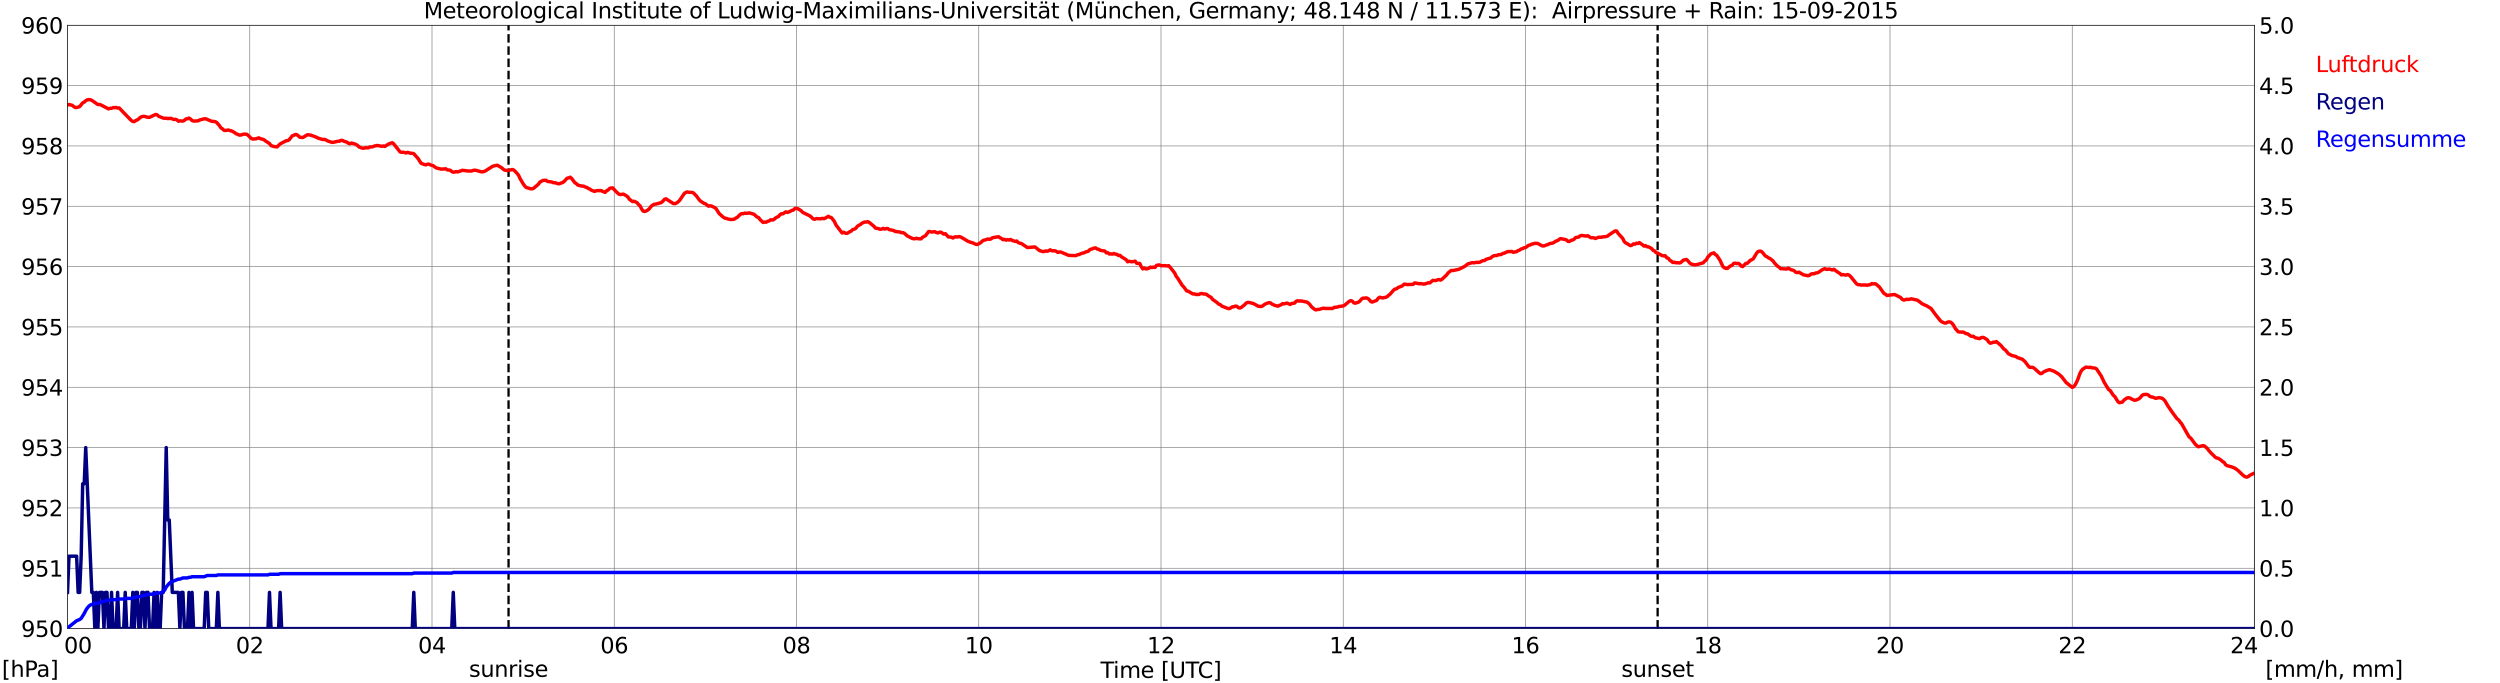 <?xml version="1.0" encoding="utf-8" standalone="no"?>
<!DOCTYPE svg PUBLIC "-//W3C//DTD SVG 1.1//EN"
  "http://www.w3.org/Graphics/SVG/1.1/DTD/svg11.dtd">
<svg xmlns:xlink="http://www.w3.org/1999/xlink" width="1085.4pt" height="296.64pt" viewBox="0 0 1085.4 296.64" xmlns="http://www.w3.org/2000/svg" version="1.1">
 <defs>
  <style type="text/css">*{stroke-linejoin: round; stroke-linecap: butt}</style>
 </defs>
 <g id="figure_1">
  <g id="patch_1">
   <path d="M 0 296.64 
L 1085.4 296.64 
L 1085.4 0 
L 0 0 
z
" style="fill: #ffffff"/>
  </g>
  <g id="axes_1">
   <g id="patch_2">
    <path d="M 29.306 272.909 
L 978.814 272.909 
L 978.814 10.976 
L 29.306 10.976 
z
" style="fill: #ffffff"/>
   </g>
   <g id="patch_3">
    <path d="M 978.814 272.909 
L 978.814 272.909 
L 978.814 10.976 
L 978.814 10.976 
z
" clip-path="url(#p0ffbc49168)" style="fill: #d3d3d3; opacity: 0.25; stroke: #d3d3d3; stroke-linejoin: miter"/>
   </g>
   <g id="matplotlib.axis_1">
    <g id="xtick_1">
     <g id="line2d_1">
      <path d="M 29.306 272.909 
L 29.306 10.976 
" clip-path="url(#p0ffbc49168)" style="fill: none; stroke: #808080; stroke-width: 0.3; stroke-linecap: square"/>
     </g>
     <g id="line2d_2"/>
     <g id="text_1">
      <!--    00 -->
      <g transform="translate(18.733 283.627) scale(0.095 -0.095)">
       <defs>
        <path id="DejaVuSans-20" transform="scale(0.016)"/>
        <path id="DejaVuSans-30" d="M 2034 4250 
Q 1547 4250 1301 3770 
Q 1056 3291 1056 2328 
Q 1056 1369 1301 889 
Q 1547 409 2034 409 
Q 2525 409 2770 889 
Q 3016 1369 3016 2328 
Q 3016 3291 2770 3770 
Q 2525 4250 2034 4250 
z
M 2034 4750 
Q 2819 4750 3233 4129 
Q 3647 3509 3647 2328 
Q 3647 1150 3233 529 
Q 2819 -91 2034 -91 
Q 1250 -91 836 529 
Q 422 1150 422 2328 
Q 422 3509 836 4129 
Q 1250 4750 2034 4750 
z
" transform="scale(0.016)"/>
       </defs>
       <use xlink:href="#DejaVuSans-20"/>
       <use xlink:href="#DejaVuSans-20" transform="translate(31.787 0)"/>
       <use xlink:href="#DejaVuSans-20" transform="translate(63.574 0)"/>
       <use xlink:href="#DejaVuSans-30" transform="translate(95.361 0)"/>
       <use xlink:href="#DejaVuSans-30" transform="translate(158.984 0)"/>
      </g>
     </g>
    </g>
    <g id="xtick_2">
     <g id="line2d_3">
      <path d="M 108.431 272.909 
L 108.431 10.976 
" clip-path="url(#p0ffbc49168)" style="fill: none; stroke: #808080; stroke-width: 0.3; stroke-linecap: square"/>
     </g>
     <g id="line2d_4"/>
     <g id="text_2">
      <!-- 02 -->
      <g transform="translate(102.387 283.627) scale(0.095 -0.095)">
       <defs>
        <path id="DejaVuSans-32" d="M 1228 531 
L 3431 531 
L 3431 0 
L 469 0 
L 469 531 
Q 828 903 1448 1529 
Q 2069 2156 2228 2338 
Q 2531 2678 2651 2914 
Q 2772 3150 2772 3378 
Q 2772 3750 2511 3984 
Q 2250 4219 1831 4219 
Q 1534 4219 1204 4116 
Q 875 4013 500 3803 
L 500 4441 
Q 881 4594 1212 4672 
Q 1544 4750 1819 4750 
Q 2544 4750 2975 4387 
Q 3406 4025 3406 3419 
Q 3406 3131 3298 2873 
Q 3191 2616 2906 2266 
Q 2828 2175 2409 1742 
Q 1991 1309 1228 531 
z
" transform="scale(0.016)"/>
       </defs>
       <use xlink:href="#DejaVuSans-30"/>
       <use xlink:href="#DejaVuSans-32" transform="translate(63.623 0)"/>
      </g>
     </g>
    </g>
    <g id="xtick_3">
     <g id="line2d_5">
      <path d="M 187.557 272.909 
L 187.557 10.976 
" clip-path="url(#p0ffbc49168)" style="fill: none; stroke: #808080; stroke-width: 0.3; stroke-linecap: square"/>
     </g>
     <g id="line2d_6"/>
     <g id="text_3">
      <!-- 04 -->
      <g transform="translate(181.513 283.627) scale(0.095 -0.095)">
       <defs>
        <path id="DejaVuSans-34" d="M 2419 4116 
L 825 1625 
L 2419 1625 
L 2419 4116 
z
M 2253 4666 
L 3047 4666 
L 3047 1625 
L 3713 1625 
L 3713 1100 
L 3047 1100 
L 3047 0 
L 2419 0 
L 2419 1100 
L 313 1100 
L 313 1709 
L 2253 4666 
z
" transform="scale(0.016)"/>
       </defs>
       <use xlink:href="#DejaVuSans-30"/>
       <use xlink:href="#DejaVuSans-34" transform="translate(63.623 0)"/>
      </g>
     </g>
    </g>
    <g id="xtick_4">
     <g id="line2d_7">
      <path d="M 266.683 272.909 
L 266.683 10.976 
" clip-path="url(#p0ffbc49168)" style="fill: none; stroke: #808080; stroke-width: 0.3; stroke-linecap: square"/>
     </g>
     <g id="line2d_8"/>
     <g id="text_4">
      <!-- 06 -->
      <g transform="translate(260.638 283.627) scale(0.095 -0.095)">
       <defs>
        <path id="DejaVuSans-36" d="M 2113 2584 
Q 1688 2584 1439 2293 
Q 1191 2003 1191 1497 
Q 1191 994 1439 701 
Q 1688 409 2113 409 
Q 2538 409 2786 701 
Q 3034 994 3034 1497 
Q 3034 2003 2786 2293 
Q 2538 2584 2113 2584 
z
M 3366 4563 
L 3366 3988 
Q 3128 4100 2886 4159 
Q 2644 4219 2406 4219 
Q 1781 4219 1451 3797 
Q 1122 3375 1075 2522 
Q 1259 2794 1537 2939 
Q 1816 3084 2150 3084 
Q 2853 3084 3261 2657 
Q 3669 2231 3669 1497 
Q 3669 778 3244 343 
Q 2819 -91 2113 -91 
Q 1303 -91 875 529 
Q 447 1150 447 2328 
Q 447 3434 972 4092 
Q 1497 4750 2381 4750 
Q 2619 4750 2861 4703 
Q 3103 4656 3366 4563 
z
" transform="scale(0.016)"/>
       </defs>
       <use xlink:href="#DejaVuSans-30"/>
       <use xlink:href="#DejaVuSans-36" transform="translate(63.623 0)"/>
      </g>
     </g>
    </g>
    <g id="xtick_5">
     <g id="line2d_9">
      <path d="M 345.808 272.909 
L 345.808 10.976 
" clip-path="url(#p0ffbc49168)" style="fill: none; stroke: #808080; stroke-width: 0.3; stroke-linecap: square"/>
     </g>
     <g id="line2d_10"/>
     <g id="text_5">
      <!-- 08 -->
      <g transform="translate(339.764 283.627) scale(0.095 -0.095)">
       <defs>
        <path id="DejaVuSans-38" d="M 2034 2216 
Q 1584 2216 1326 1975 
Q 1069 1734 1069 1313 
Q 1069 891 1326 650 
Q 1584 409 2034 409 
Q 2484 409 2743 651 
Q 3003 894 3003 1313 
Q 3003 1734 2745 1975 
Q 2488 2216 2034 2216 
z
M 1403 2484 
Q 997 2584 770 2862 
Q 544 3141 544 3541 
Q 544 4100 942 4425 
Q 1341 4750 2034 4750 
Q 2731 4750 3128 4425 
Q 3525 4100 3525 3541 
Q 3525 3141 3298 2862 
Q 3072 2584 2669 2484 
Q 3125 2378 3379 2068 
Q 3634 1759 3634 1313 
Q 3634 634 3220 271 
Q 2806 -91 2034 -91 
Q 1263 -91 848 271 
Q 434 634 434 1313 
Q 434 1759 690 2068 
Q 947 2378 1403 2484 
z
M 1172 3481 
Q 1172 3119 1398 2916 
Q 1625 2713 2034 2713 
Q 2441 2713 2670 2916 
Q 2900 3119 2900 3481 
Q 2900 3844 2670 4047 
Q 2441 4250 2034 4250 
Q 1625 4250 1398 4047 
Q 1172 3844 1172 3481 
z
" transform="scale(0.016)"/>
       </defs>
       <use xlink:href="#DejaVuSans-30"/>
       <use xlink:href="#DejaVuSans-38" transform="translate(63.623 0)"/>
      </g>
     </g>
    </g>
    <g id="xtick_6">
     <g id="line2d_11">
      <path d="M 424.934 272.909 
L 424.934 10.976 
" clip-path="url(#p0ffbc49168)" style="fill: none; stroke: #808080; stroke-width: 0.3; stroke-linecap: square"/>
     </g>
     <g id="line2d_12"/>
     <g id="text_6">
      <!-- 10 -->
      <g transform="translate(418.89 283.627) scale(0.095 -0.095)">
       <defs>
        <path id="DejaVuSans-31" d="M 794 531 
L 1825 531 
L 1825 4091 
L 703 3866 
L 703 4441 
L 1819 4666 
L 2450 4666 
L 2450 531 
L 3481 531 
L 3481 0 
L 794 0 
L 794 531 
z
" transform="scale(0.016)"/>
       </defs>
       <use xlink:href="#DejaVuSans-31"/>
       <use xlink:href="#DejaVuSans-30" transform="translate(63.623 0)"/>
      </g>
     </g>
    </g>
    <g id="xtick_7">
     <g id="line2d_13">
      <path d="M 504.06 272.909 
L 504.06 10.976 
" clip-path="url(#p0ffbc49168)" style="fill: none; stroke: #808080; stroke-width: 0.3; stroke-linecap: square"/>
     </g>
     <g id="line2d_14"/>
     <g id="text_7">
      <!-- 12 -->
      <g transform="translate(498.015 283.627) scale(0.095 -0.095)">
       <use xlink:href="#DejaVuSans-31"/>
       <use xlink:href="#DejaVuSans-32" transform="translate(63.623 0)"/>
      </g>
     </g>
    </g>
    <g id="xtick_8">
     <g id="line2d_15">
      <path d="M 583.185 272.909 
L 583.185 10.976 
" clip-path="url(#p0ffbc49168)" style="fill: none; stroke: #808080; stroke-width: 0.3; stroke-linecap: square"/>
     </g>
     <g id="line2d_16"/>
     <g id="text_8">
      <!-- 14 -->
      <g transform="translate(577.141 283.627) scale(0.095 -0.095)">
       <use xlink:href="#DejaVuSans-31"/>
       <use xlink:href="#DejaVuSans-34" transform="translate(63.623 0)"/>
      </g>
     </g>
    </g>
    <g id="xtick_9">
     <g id="line2d_17">
      <path d="M 662.311 272.909 
L 662.311 10.976 
" clip-path="url(#p0ffbc49168)" style="fill: none; stroke: #808080; stroke-width: 0.3; stroke-linecap: square"/>
     </g>
     <g id="line2d_18"/>
     <g id="text_9">
      <!-- 16 -->
      <g transform="translate(656.267 283.627) scale(0.095 -0.095)">
       <use xlink:href="#DejaVuSans-31"/>
       <use xlink:href="#DejaVuSans-36" transform="translate(63.623 0)"/>
      </g>
     </g>
    </g>
    <g id="xtick_10">
     <g id="line2d_19">
      <path d="M 741.437 272.909 
L 741.437 10.976 
" clip-path="url(#p0ffbc49168)" style="fill: none; stroke: #808080; stroke-width: 0.3; stroke-linecap: square"/>
     </g>
     <g id="line2d_20"/>
     <g id="text_10">
      <!-- 18 -->
      <g transform="translate(735.392 283.627) scale(0.095 -0.095)">
       <use xlink:href="#DejaVuSans-31"/>
       <use xlink:href="#DejaVuSans-38" transform="translate(63.623 0)"/>
      </g>
     </g>
    </g>
    <g id="xtick_11">
     <g id="line2d_21">
      <path d="M 820.562 272.909 
L 820.562 10.976 
" clip-path="url(#p0ffbc49168)" style="fill: none; stroke: #808080; stroke-width: 0.3; stroke-linecap: square"/>
     </g>
     <g id="line2d_22"/>
     <g id="text_11">
      <!-- 20 -->
      <g transform="translate(814.518 283.627) scale(0.095 -0.095)">
       <use xlink:href="#DejaVuSans-32"/>
       <use xlink:href="#DejaVuSans-30" transform="translate(63.623 0)"/>
      </g>
     </g>
    </g>
    <g id="xtick_12">
     <g id="line2d_23">
      <path d="M 899.688 272.909 
L 899.688 10.976 
" clip-path="url(#p0ffbc49168)" style="fill: none; stroke: #808080; stroke-width: 0.3; stroke-linecap: square"/>
     </g>
     <g id="line2d_24"/>
     <g id="text_12">
      <!-- 22 -->
      <g transform="translate(893.644 283.627) scale(0.095 -0.095)">
       <use xlink:href="#DejaVuSans-32"/>
       <use xlink:href="#DejaVuSans-32" transform="translate(63.623 0)"/>
      </g>
     </g>
    </g>
    <g id="xtick_13">
     <g id="line2d_25">
      <path d="M 978.814 272.909 
L 978.814 10.976 
" clip-path="url(#p0ffbc49168)" style="fill: none; stroke: #808080; stroke-width: 0.3; stroke-linecap: square"/>
     </g>
     <g id="line2d_26"/>
     <g id="text_13">
      <!-- 24    -->
      <g transform="translate(968.241 283.627) scale(0.095 -0.095)">
       <use xlink:href="#DejaVuSans-32"/>
       <use xlink:href="#DejaVuSans-34" transform="translate(63.623 0)"/>
       <use xlink:href="#DejaVuSans-20" transform="translate(127.246 0)"/>
       <use xlink:href="#DejaVuSans-20" transform="translate(159.033 0)"/>
       <use xlink:href="#DejaVuSans-20" transform="translate(190.82 0)"/>
      </g>
     </g>
    </g>
    <g id="text_14">
     <!-- Time [UTC] -->
     <g transform="translate(477.806 294.322) scale(0.095 -0.095)">
      <defs>
       <path id="DejaVuSans-54" d="M -19 4666 
L 3928 4666 
L 3928 4134 
L 2272 4134 
L 2272 0 
L 1638 0 
L 1638 4134 
L -19 4134 
L -19 4666 
z
" transform="scale(0.016)"/>
       <path id="DejaVuSans-69" d="M 603 3500 
L 1178 3500 
L 1178 0 
L 603 0 
L 603 3500 
z
M 603 4863 
L 1178 4863 
L 1178 4134 
L 603 4134 
L 603 4863 
z
" transform="scale(0.016)"/>
       <path id="DejaVuSans-6d" d="M 3328 2828 
Q 3544 3216 3844 3400 
Q 4144 3584 4550 3584 
Q 5097 3584 5394 3201 
Q 5691 2819 5691 2113 
L 5691 0 
L 5113 0 
L 5113 2094 
Q 5113 2597 4934 2840 
Q 4756 3084 4391 3084 
Q 3944 3084 3684 2787 
Q 3425 2491 3425 1978 
L 3425 0 
L 2847 0 
L 2847 2094 
Q 2847 2600 2669 2842 
Q 2491 3084 2119 3084 
Q 1678 3084 1418 2786 
Q 1159 2488 1159 1978 
L 1159 0 
L 581 0 
L 581 3500 
L 1159 3500 
L 1159 2956 
Q 1356 3278 1631 3431 
Q 1906 3584 2284 3584 
Q 2666 3584 2933 3390 
Q 3200 3197 3328 2828 
z
" transform="scale(0.016)"/>
       <path id="DejaVuSans-65" d="M 3597 1894 
L 3597 1613 
L 953 1613 
Q 991 1019 1311 708 
Q 1631 397 2203 397 
Q 2534 397 2845 478 
Q 3156 559 3463 722 
L 3463 178 
Q 3153 47 2828 -22 
Q 2503 -91 2169 -91 
Q 1331 -91 842 396 
Q 353 884 353 1716 
Q 353 2575 817 3079 
Q 1281 3584 2069 3584 
Q 2775 3584 3186 3129 
Q 3597 2675 3597 1894 
z
M 3022 2063 
Q 3016 2534 2758 2815 
Q 2500 3097 2075 3097 
Q 1594 3097 1305 2825 
Q 1016 2553 972 2059 
L 3022 2063 
z
" transform="scale(0.016)"/>
       <path id="DejaVuSans-5b" d="M 550 4863 
L 1875 4863 
L 1875 4416 
L 1125 4416 
L 1125 -397 
L 1875 -397 
L 1875 -844 
L 550 -844 
L 550 4863 
z
" transform="scale(0.016)"/>
       <path id="DejaVuSans-55" d="M 556 4666 
L 1191 4666 
L 1191 1831 
Q 1191 1081 1462 751 
Q 1734 422 2344 422 
Q 2950 422 3222 751 
Q 3494 1081 3494 1831 
L 3494 4666 
L 4128 4666 
L 4128 1753 
Q 4128 841 3676 375 
Q 3225 -91 2344 -91 
Q 1459 -91 1007 375 
Q 556 841 556 1753 
L 556 4666 
z
" transform="scale(0.016)"/>
       <path id="DejaVuSans-43" d="M 4122 4306 
L 4122 3641 
Q 3803 3938 3442 4084 
Q 3081 4231 2675 4231 
Q 1875 4231 1450 3742 
Q 1025 3253 1025 2328 
Q 1025 1406 1450 917 
Q 1875 428 2675 428 
Q 3081 428 3442 575 
Q 3803 722 4122 1019 
L 4122 359 
Q 3791 134 3420 21 
Q 3050 -91 2638 -91 
Q 1578 -91 968 557 
Q 359 1206 359 2328 
Q 359 3453 968 4101 
Q 1578 4750 2638 4750 
Q 3056 4750 3426 4639 
Q 3797 4528 4122 4306 
z
" transform="scale(0.016)"/>
       <path id="DejaVuSans-5d" d="M 1947 4863 
L 1947 -844 
L 622 -844 
L 622 -397 
L 1369 -397 
L 1369 4416 
L 622 4416 
L 622 4863 
L 1947 4863 
z
" transform="scale(0.016)"/>
      </defs>
      <use xlink:href="#DejaVuSans-54"/>
      <use xlink:href="#DejaVuSans-69" transform="translate(57.959 0)"/>
      <use xlink:href="#DejaVuSans-6d" transform="translate(85.742 0)"/>
      <use xlink:href="#DejaVuSans-65" transform="translate(183.154 0)"/>
      <use xlink:href="#DejaVuSans-20" transform="translate(244.678 0)"/>
      <use xlink:href="#DejaVuSans-5b" transform="translate(276.465 0)"/>
      <use xlink:href="#DejaVuSans-55" transform="translate(315.479 0)"/>
      <use xlink:href="#DejaVuSans-54" transform="translate(388.672 0)"/>
      <use xlink:href="#DejaVuSans-43" transform="translate(443.881 0)"/>
      <use xlink:href="#DejaVuSans-5d" transform="translate(513.705 0)"/>
     </g>
    </g>
   </g>
   <g id="matplotlib.axis_2">
    <g id="ytick_1">
     <g id="line2d_27">
      <path d="M 29.306 272.909 
L 978.814 272.909 
" clip-path="url(#p0ffbc49168)" style="fill: none; stroke: #808080; stroke-width: 0.3; stroke-linecap: square"/>
     </g>
     <g id="line2d_28"/>
     <g id="text_15">
      <!-- 950 -->
      <g transform="translate(9.173 276.518) scale(0.095 -0.095)">
       <defs>
        <path id="DejaVuSans-39" d="M 703 97 
L 703 672 
Q 941 559 1184 500 
Q 1428 441 1663 441 
Q 2288 441 2617 861 
Q 2947 1281 2994 2138 
Q 2813 1869 2534 1725 
Q 2256 1581 1919 1581 
Q 1219 1581 811 2004 
Q 403 2428 403 3163 
Q 403 3881 828 4315 
Q 1253 4750 1959 4750 
Q 2769 4750 3195 4129 
Q 3622 3509 3622 2328 
Q 3622 1225 3098 567 
Q 2575 -91 1691 -91 
Q 1453 -91 1209 -44 
Q 966 3 703 97 
z
M 1959 2075 
Q 2384 2075 2632 2365 
Q 2881 2656 2881 3163 
Q 2881 3666 2632 3958 
Q 2384 4250 1959 4250 
Q 1534 4250 1286 3958 
Q 1038 3666 1038 3163 
Q 1038 2656 1286 2365 
Q 1534 2075 1959 2075 
z
" transform="scale(0.016)"/>
        <path id="DejaVuSans-35" d="M 691 4666 
L 3169 4666 
L 3169 4134 
L 1269 4134 
L 1269 2991 
Q 1406 3038 1543 3061 
Q 1681 3084 1819 3084 
Q 2600 3084 3056 2656 
Q 3513 2228 3513 1497 
Q 3513 744 3044 326 
Q 2575 -91 1722 -91 
Q 1428 -91 1123 -41 
Q 819 9 494 109 
L 494 744 
Q 775 591 1075 516 
Q 1375 441 1709 441 
Q 2250 441 2565 725 
Q 2881 1009 2881 1497 
Q 2881 1984 2565 2268 
Q 2250 2553 1709 2553 
Q 1456 2553 1204 2497 
Q 953 2441 691 2322 
L 691 4666 
z
" transform="scale(0.016)"/>
       </defs>
       <use xlink:href="#DejaVuSans-39"/>
       <use xlink:href="#DejaVuSans-35" transform="translate(63.623 0)"/>
       <use xlink:href="#DejaVuSans-30" transform="translate(127.246 0)"/>
      </g>
     </g>
    </g>
    <g id="ytick_2">
     <g id="line2d_29">
      <path d="M 29.306 246.715 
L 978.814 246.715 
" clip-path="url(#p0ffbc49168)" style="fill: none; stroke: #808080; stroke-width: 0.3; stroke-linecap: square"/>
     </g>
     <g id="line2d_30"/>
     <g id="text_16">
      <!-- 951 -->
      <g transform="translate(9.173 250.325) scale(0.095 -0.095)">
       <use xlink:href="#DejaVuSans-39"/>
       <use xlink:href="#DejaVuSans-35" transform="translate(63.623 0)"/>
       <use xlink:href="#DejaVuSans-31" transform="translate(127.246 0)"/>
      </g>
     </g>
    </g>
    <g id="ytick_3">
     <g id="line2d_31">
      <path d="M 29.306 220.522 
L 978.814 220.522 
" clip-path="url(#p0ffbc49168)" style="fill: none; stroke: #808080; stroke-width: 0.3; stroke-linecap: square"/>
     </g>
     <g id="line2d_32"/>
     <g id="text_17">
      <!-- 952 -->
      <g transform="translate(9.173 224.131) scale(0.095 -0.095)">
       <use xlink:href="#DejaVuSans-39"/>
       <use xlink:href="#DejaVuSans-35" transform="translate(63.623 0)"/>
       <use xlink:href="#DejaVuSans-32" transform="translate(127.246 0)"/>
      </g>
     </g>
    </g>
    <g id="ytick_4">
     <g id="line2d_33">
      <path d="M 29.306 194.329 
L 978.814 194.329 
" clip-path="url(#p0ffbc49168)" style="fill: none; stroke: #808080; stroke-width: 0.3; stroke-linecap: square"/>
     </g>
     <g id="line2d_34"/>
     <g id="text_18">
      <!-- 953 -->
      <g transform="translate(9.173 197.938) scale(0.095 -0.095)">
       <defs>
        <path id="DejaVuSans-33" d="M 2597 2516 
Q 3050 2419 3304 2112 
Q 3559 1806 3559 1356 
Q 3559 666 3084 287 
Q 2609 -91 1734 -91 
Q 1441 -91 1130 -33 
Q 819 25 488 141 
L 488 750 
Q 750 597 1062 519 
Q 1375 441 1716 441 
Q 2309 441 2620 675 
Q 2931 909 2931 1356 
Q 2931 1769 2642 2001 
Q 2353 2234 1838 2234 
L 1294 2234 
L 1294 2753 
L 1863 2753 
Q 2328 2753 2575 2939 
Q 2822 3125 2822 3475 
Q 2822 3834 2567 4026 
Q 2313 4219 1838 4219 
Q 1578 4219 1281 4162 
Q 984 4106 628 3988 
L 628 4550 
Q 988 4650 1302 4700 
Q 1616 4750 1894 4750 
Q 2613 4750 3031 4423 
Q 3450 4097 3450 3541 
Q 3450 3153 3228 2886 
Q 3006 2619 2597 2516 
z
" transform="scale(0.016)"/>
       </defs>
       <use xlink:href="#DejaVuSans-39"/>
       <use xlink:href="#DejaVuSans-35" transform="translate(63.623 0)"/>
       <use xlink:href="#DejaVuSans-33" transform="translate(127.246 0)"/>
      </g>
     </g>
    </g>
    <g id="ytick_5">
     <g id="line2d_35">
      <path d="M 29.306 168.136 
L 978.814 168.136 
" clip-path="url(#p0ffbc49168)" style="fill: none; stroke: #808080; stroke-width: 0.3; stroke-linecap: square"/>
     </g>
     <g id="line2d_36"/>
     <g id="text_19">
      <!-- 954 -->
      <g transform="translate(9.173 171.745) scale(0.095 -0.095)">
       <use xlink:href="#DejaVuSans-39"/>
       <use xlink:href="#DejaVuSans-35" transform="translate(63.623 0)"/>
       <use xlink:href="#DejaVuSans-34" transform="translate(127.246 0)"/>
      </g>
     </g>
    </g>
    <g id="ytick_6">
     <g id="line2d_37">
      <path d="M 29.306 141.942 
L 978.814 141.942 
" clip-path="url(#p0ffbc49168)" style="fill: none; stroke: #808080; stroke-width: 0.3; stroke-linecap: square"/>
     </g>
     <g id="line2d_38"/>
     <g id="text_20">
      <!-- 955 -->
      <g transform="translate(9.173 145.551) scale(0.095 -0.095)">
       <use xlink:href="#DejaVuSans-39"/>
       <use xlink:href="#DejaVuSans-35" transform="translate(63.623 0)"/>
       <use xlink:href="#DejaVuSans-35" transform="translate(127.246 0)"/>
      </g>
     </g>
    </g>
    <g id="ytick_7">
     <g id="line2d_39">
      <path d="M 29.306 115.749 
L 978.814 115.749 
" clip-path="url(#p0ffbc49168)" style="fill: none; stroke: #808080; stroke-width: 0.3; stroke-linecap: square"/>
     </g>
     <g id="line2d_40"/>
     <g id="text_21">
      <!-- 956 -->
      <g transform="translate(9.173 119.358) scale(0.095 -0.095)">
       <use xlink:href="#DejaVuSans-39"/>
       <use xlink:href="#DejaVuSans-35" transform="translate(63.623 0)"/>
       <use xlink:href="#DejaVuSans-36" transform="translate(127.246 0)"/>
      </g>
     </g>
    </g>
    <g id="ytick_8">
     <g id="line2d_41">
      <path d="M 29.306 89.556 
L 978.814 89.556 
" clip-path="url(#p0ffbc49168)" style="fill: none; stroke: #808080; stroke-width: 0.3; stroke-linecap: square"/>
     </g>
     <g id="line2d_42"/>
     <g id="text_22">
      <!-- 957 -->
      <g transform="translate(9.173 93.165) scale(0.095 -0.095)">
       <defs>
        <path id="DejaVuSans-37" d="M 525 4666 
L 3525 4666 
L 3525 4397 
L 1831 0 
L 1172 0 
L 2766 4134 
L 525 4134 
L 525 4666 
z
" transform="scale(0.016)"/>
       </defs>
       <use xlink:href="#DejaVuSans-39"/>
       <use xlink:href="#DejaVuSans-35" transform="translate(63.623 0)"/>
       <use xlink:href="#DejaVuSans-37" transform="translate(127.246 0)"/>
      </g>
     </g>
    </g>
    <g id="ytick_9">
     <g id="line2d_43">
      <path d="M 29.306 63.362 
L 978.814 63.362 
" clip-path="url(#p0ffbc49168)" style="fill: none; stroke: #808080; stroke-width: 0.3; stroke-linecap: square"/>
     </g>
     <g id="line2d_44"/>
     <g id="text_23">
      <!-- 958 -->
      <g transform="translate(9.173 66.972) scale(0.095 -0.095)">
       <use xlink:href="#DejaVuSans-39"/>
       <use xlink:href="#DejaVuSans-35" transform="translate(63.623 0)"/>
       <use xlink:href="#DejaVuSans-38" transform="translate(127.246 0)"/>
      </g>
     </g>
    </g>
    <g id="ytick_10">
     <g id="line2d_45">
      <path d="M 29.306 37.169 
L 978.814 37.169 
" clip-path="url(#p0ffbc49168)" style="fill: none; stroke: #808080; stroke-width: 0.3; stroke-linecap: square"/>
     </g>
     <g id="line2d_46"/>
     <g id="text_24">
      <!-- 959 -->
      <g transform="translate(9.173 40.778) scale(0.095 -0.095)">
       <use xlink:href="#DejaVuSans-39"/>
       <use xlink:href="#DejaVuSans-35" transform="translate(63.623 0)"/>
       <use xlink:href="#DejaVuSans-39" transform="translate(127.246 0)"/>
      </g>
     </g>
    </g>
    <g id="ytick_11">
     <g id="line2d_47">
      <path d="M 29.306 10.976 
L 978.814 10.976 
" clip-path="url(#p0ffbc49168)" style="fill: none; stroke: #808080; stroke-width: 0.3; stroke-linecap: square"/>
     </g>
     <g id="line2d_48"/>
     <g id="text_25">
      <!-- 960 -->
      <g transform="translate(9.173 14.585) scale(0.095 -0.095)">
       <use xlink:href="#DejaVuSans-39"/>
       <use xlink:href="#DejaVuSans-36" transform="translate(63.623 0)"/>
       <use xlink:href="#DejaVuSans-30" transform="translate(127.246 0)"/>
      </g>
     </g>
    </g>
   </g>
   <g id="line2d_49">
    <path d="M 220.79 272.909 
L 220.79 10.976 
" clip-path="url(#p0ffbc49168)" style="fill: none; stroke-dasharray: 3.7,1.6; stroke-dashoffset: 0; stroke: #000000"/>
   </g>
   <g id="line2d_50">
    <path d="M 719.677 272.909 
L 719.677 10.976 
" clip-path="url(#p0ffbc49168)" style="fill: none; stroke-dasharray: 3.7,1.6; stroke-dashoffset: 0; stroke: #000000"/>
   </g>
   <g id="line2d_51">
    <path d="M 29.306 45.638 
L 29.965 45.354 
L 31.284 45.708 
L 32.603 46.651 
L 33.262 46.703 
L 34.581 46.284 
L 35.9 44.66 
L 36.559 44.346 
L 37.218 43.717 
L 37.878 43.351 
L 38.537 43.246 
L 39.197 43.298 
L 39.856 43.56 
L 42.493 45.394 
L 43.153 45.341 
L 43.812 45.551 
L 47.109 47.28 
L 47.768 47.018 
L 48.428 47.018 
L 49.087 46.703 
L 49.747 46.756 
L 50.406 46.651 
L 51.065 46.913 
L 51.725 46.861 
L 57 52.309 
L 57.659 52.728 
L 58.319 52.78 
L 58.978 52.309 
L 59.637 52.047 
L 60.297 51.575 
L 60.956 50.947 
L 61.615 50.632 
L 62.275 50.528 
L 62.934 50.58 
L 64.253 50.947 
L 64.912 50.947 
L 67.55 49.689 
L 68.209 49.847 
L 68.869 50.475 
L 70.187 50.999 
L 70.847 51.261 
L 71.506 51.366 
L 72.166 51.313 
L 72.825 51.471 
L 74.144 51.366 
L 75.462 51.89 
L 76.122 51.785 
L 76.781 51.994 
L 77.441 52.623 
L 78.1 52.466 
L 79.419 52.571 
L 80.078 52.256 
L 80.737 51.628 
L 81.397 51.575 
L 82.056 51.261 
L 82.716 51.68 
L 83.375 52.309 
L 84.034 52.571 
L 86.013 52.466 
L 86.672 52.099 
L 88.65 51.575 
L 89.309 51.575 
L 91.947 52.675 
L 93.266 52.78 
L 93.925 53.042 
L 95.244 54.509 
L 95.903 55.504 
L 96.563 55.923 
L 97.222 56.552 
L 97.881 56.657 
L 99.2 56.447 
L 99.86 56.709 
L 100.519 56.814 
L 101.838 57.547 
L 102.497 58.071 
L 103.156 58.281 
L 103.816 58.648 
L 104.475 58.648 
L 105.794 58.228 
L 107.113 58.281 
L 107.772 58.805 
L 109.091 60.114 
L 109.75 60.376 
L 111.069 60.271 
L 112.388 59.852 
L 113.047 60.219 
L 114.366 60.533 
L 115.685 61.476 
L 117.003 62.315 
L 117.663 63.205 
L 118.982 63.624 
L 120.3 63.781 
L 121.619 62.472 
L 124.257 61.11 
L 124.916 61.057 
L 125.575 60.638 
L 126.894 58.962 
L 127.553 58.752 
L 128.213 58.386 
L 128.872 58.438 
L 130.191 59.59 
L 131.51 59.695 
L 133.488 58.49 
L 134.807 58.648 
L 136.785 59.329 
L 138.104 59.957 
L 140.082 60.586 
L 140.741 60.481 
L 141.4 60.691 
L 142.06 61.11 
L 144.038 61.791 
L 144.697 61.791 
L 146.676 61.319 
L 147.335 61.319 
L 147.994 60.953 
L 148.654 60.953 
L 149.313 61.319 
L 150.632 61.738 
L 151.291 62.21 
L 151.951 62.419 
L 152.61 62.105 
L 153.929 62.472 
L 154.588 62.734 
L 155.247 63.153 
L 155.907 63.834 
L 157.226 64.305 
L 157.885 64.358 
L 158.544 64.148 
L 159.863 64.2 
L 160.523 63.834 
L 161.841 63.729 
L 162.501 63.415 
L 163.819 63.153 
L 165.798 63.519 
L 166.457 63.362 
L 167.116 63.572 
L 168.435 62.681 
L 169.754 62.105 
L 170.413 62 
L 171.073 62.629 
L 173.71 65.982 
L 174.37 66.139 
L 175.029 66.086 
L 176.348 66.401 
L 177.007 66.139 
L 178.326 66.558 
L 178.985 66.558 
L 179.645 66.715 
L 181.623 68.968 
L 182.282 70.12 
L 182.941 70.958 
L 184.26 71.43 
L 184.92 71.587 
L 185.579 71.273 
L 186.238 71.273 
L 186.898 71.587 
L 188.216 72.006 
L 188.876 72.582 
L 189.535 72.949 
L 191.513 73.421 
L 192.832 73.368 
L 193.492 73.263 
L 194.151 73.735 
L 195.47 73.892 
L 196.129 74.468 
L 196.788 74.783 
L 198.107 74.521 
L 198.767 74.625 
L 200.745 73.944 
L 203.382 74.259 
L 204.701 74.259 
L 205.36 73.997 
L 206.02 73.892 
L 206.679 73.944 
L 208.657 74.521 
L 209.317 74.625 
L 209.976 74.521 
L 210.635 74.259 
L 211.954 73.421 
L 213.932 72.163 
L 215.251 71.849 
L 215.91 71.744 
L 217.889 72.897 
L 218.548 73.525 
L 219.207 73.892 
L 220.526 74.049 
L 222.504 73.578 
L 223.164 73.892 
L 224.482 75.254 
L 225.142 76.092 
L 225.801 77.559 
L 227.12 79.759 
L 227.779 80.702 
L 228.439 81.383 
L 230.417 81.96 
L 231.076 81.96 
L 231.736 81.698 
L 233.714 80.021 
L 234.373 79.078 
L 235.692 78.345 
L 237.011 78.24 
L 237.67 78.764 
L 239.648 79.026 
L 240.308 79.34 
L 240.967 79.34 
L 242.286 79.759 
L 242.945 79.759 
L 243.604 79.445 
L 244.264 79.288 
L 244.923 78.764 
L 246.242 77.35 
L 246.901 77.245 
L 247.561 76.93 
L 248.22 77.507 
L 249.539 79.288 
L 250.198 79.707 
L 250.858 80.336 
L 252.176 80.702 
L 253.495 80.859 
L 254.155 81.226 
L 254.814 81.383 
L 255.473 81.855 
L 256.133 82.117 
L 256.792 82.588 
L 258.111 83.112 
L 258.77 82.85 
L 259.43 82.745 
L 260.089 82.798 
L 260.748 82.693 
L 262.726 83.531 
L 263.386 82.798 
L 264.045 82.483 
L 264.705 81.802 
L 265.364 81.593 
L 266.023 81.593 
L 267.342 83.06 
L 268.661 84.265 
L 269.32 84.474 
L 270.639 84.265 
L 271.958 84.998 
L 272.617 85.574 
L 273.277 86.517 
L 274.595 87.513 
L 275.255 87.355 
L 276.573 87.984 
L 277.233 88.822 
L 277.892 89.398 
L 278.552 90.708 
L 279.211 91.651 
L 279.87 91.808 
L 280.53 91.599 
L 281.189 91.232 
L 281.849 90.708 
L 282.508 89.818 
L 283.167 89.189 
L 283.827 88.77 
L 285.145 88.508 
L 287.124 87.932 
L 287.783 87.355 
L 288.442 86.57 
L 289.102 86.308 
L 290.42 87.146 
L 292.399 88.403 
L 293.058 88.403 
L 293.717 88.141 
L 294.377 87.67 
L 295.036 87.041 
L 297.014 84.107 
L 297.674 83.584 
L 298.333 83.322 
L 298.992 83.479 
L 300.311 83.531 
L 300.971 83.688 
L 302.289 84.998 
L 303.608 86.779 
L 304.267 87.408 
L 305.586 88.246 
L 306.246 88.455 
L 307.564 89.503 
L 308.224 89.346 
L 308.883 89.451 
L 310.202 90.079 
L 310.861 90.551 
L 312.18 92.646 
L 313.499 93.851 
L 314.158 94.375 
L 314.818 94.742 
L 315.477 94.847 
L 316.136 95.109 
L 317.455 95.318 
L 318.774 95.161 
L 319.433 94.69 
L 320.093 94.375 
L 321.411 93.066 
L 322.071 92.699 
L 322.73 92.804 
L 323.39 92.489 
L 324.049 92.646 
L 325.368 92.437 
L 327.346 93.013 
L 328.665 94.218 
L 329.324 94.428 
L 329.983 95.318 
L 331.302 96.575 
L 331.961 96.418 
L 332.621 96.471 
L 333.28 96.104 
L 333.94 95.894 
L 334.599 95.423 
L 335.258 95.528 
L 335.918 95.371 
L 336.577 94.742 
L 337.236 94.323 
L 337.896 94.061 
L 338.555 93.327 
L 339.215 92.804 
L 339.874 92.856 
L 341.193 91.965 
L 341.852 92.227 
L 342.512 92.018 
L 343.83 91.337 
L 344.49 91.18 
L 345.149 90.499 
L 345.808 90.446 
L 346.468 90.656 
L 347.787 91.442 
L 348.446 92.175 
L 351.743 93.799 
L 353.062 95.056 
L 353.721 95.213 
L 354.38 94.899 
L 356.359 95.004 
L 357.018 94.794 
L 357.677 94.951 
L 358.337 94.69 
L 359.655 93.904 
L 360.315 94.323 
L 360.974 94.48 
L 362.293 96.209 
L 362.952 97.676 
L 365.59 101.133 
L 366.249 100.819 
L 366.909 101.185 
L 367.568 101.343 
L 368.227 101.081 
L 368.887 100.609 
L 369.546 100.347 
L 370.206 99.666 
L 370.865 99.509 
L 371.524 99.142 
L 372.184 98.304 
L 372.843 97.833 
L 373.502 97.518 
L 374.162 96.942 
L 375.481 96.366 
L 376.14 96.418 
L 376.799 96.261 
L 377.459 96.628 
L 379.437 98.252 
L 380.096 99.038 
L 381.415 99.247 
L 382.074 99.561 
L 382.734 99.457 
L 383.393 99.142 
L 384.053 99.457 
L 384.712 99.247 
L 385.371 99.195 
L 386.031 99.666 
L 388.009 100.085 
L 388.668 100.504 
L 390.646 100.714 
L 391.306 101.028 
L 391.965 100.976 
L 392.624 101.29 
L 393.943 102.443 
L 395.921 103.438 
L 396.581 103.648 
L 397.24 103.648 
L 397.899 103.438 
L 398.559 103.648 
L 399.878 103.7 
L 400.537 103.019 
L 401.856 102.286 
L 403.175 100.504 
L 403.834 100.557 
L 404.493 100.766 
L 405.812 100.557 
L 406.471 100.924 
L 407.131 101.133 
L 407.79 100.871 
L 408.45 100.766 
L 409.768 101.657 
L 410.428 101.447 
L 411.746 102.862 
L 413.065 102.967 
L 413.725 103.333 
L 414.384 102.914 
L 415.043 102.809 
L 415.703 102.914 
L 416.362 102.705 
L 417.022 102.862 
L 418.34 103.595 
L 420.318 104.8 
L 421.637 105.272 
L 422.297 105.429 
L 423.615 106.057 
L 424.275 106.162 
L 425.593 105.481 
L 426.912 104.329 
L 427.572 104.224 
L 428.89 103.752 
L 429.55 103.91 
L 430.209 103.752 
L 430.869 103.229 
L 433.506 102.757 
L 434.165 103.229 
L 434.825 103.543 
L 435.484 104.067 
L 436.144 103.91 
L 436.803 104.276 
L 437.462 104.014 
L 438.122 104.224 
L 438.781 103.962 
L 439.44 104.381 
L 440.759 104.8 
L 441.419 104.643 
L 442.078 105.324 
L 442.737 105.586 
L 443.397 105.691 
L 446.034 107.472 
L 449.331 107.21 
L 451.309 108.782 
L 452.628 109.201 
L 453.287 109.201 
L 453.947 108.939 
L 454.606 109.096 
L 455.266 108.886 
L 455.925 108.467 
L 456.584 108.834 
L 457.244 108.939 
L 457.903 108.834 
L 458.563 109.096 
L 459.222 109.567 
L 459.881 109.41 
L 460.541 109.41 
L 462.519 110.248 
L 463.838 110.825 
L 465.156 110.929 
L 467.134 110.982 
L 467.794 110.615 
L 468.453 110.51 
L 469.772 109.934 
L 470.431 109.829 
L 471.75 109.253 
L 472.409 109.148 
L 473.069 108.467 
L 473.728 108.153 
L 474.388 107.996 
L 475.047 107.681 
L 475.706 107.629 
L 476.366 108.153 
L 477.025 108.205 
L 477.685 108.677 
L 479.003 108.886 
L 479.663 108.991 
L 480.322 109.777 
L 480.981 109.724 
L 481.641 110.301 
L 482.3 110.196 
L 482.96 110.353 
L 483.619 110.039 
L 484.278 110.353 
L 484.938 110.405 
L 485.597 110.929 
L 486.256 110.877 
L 486.916 111.506 
L 488.894 112.711 
L 489.553 113.653 
L 490.213 113.392 
L 490.872 113.601 
L 491.532 113.653 
L 492.85 113.392 
L 493.51 114.334 
L 494.828 114.387 
L 495.488 115.749 
L 496.147 116.744 
L 496.807 116.378 
L 497.466 116.744 
L 498.125 116.692 
L 498.785 116.482 
L 499.444 115.958 
L 500.103 116.168 
L 500.763 115.958 
L 501.422 116.116 
L 502.082 115.277 
L 502.741 115.068 
L 503.4 115.016 
L 504.06 115.382 
L 506.038 115.33 
L 506.697 115.487 
L 507.357 115.33 
L 508.016 116.011 
L 509.994 118.525 
L 510.654 119.94 
L 511.313 120.778 
L 513.291 123.921 
L 513.95 124.602 
L 515.269 126.331 
L 515.929 126.436 
L 517.907 127.641 
L 518.566 127.588 
L 519.226 127.85 
L 520.544 127.85 
L 521.204 127.484 
L 521.863 127.431 
L 522.522 127.641 
L 523.182 127.641 
L 523.841 127.798 
L 524.501 128.374 
L 525.819 129.108 
L 526.479 129.998 
L 528.457 131.413 
L 529.116 132.041 
L 529.776 132.251 
L 530.435 132.879 
L 533.073 133.927 
L 533.732 133.979 
L 534.391 133.665 
L 535.051 133.194 
L 535.71 133.194 
L 536.369 132.879 
L 537.029 132.984 
L 537.688 133.613 
L 538.348 133.718 
L 539.007 133.403 
L 540.326 132.355 
L 540.985 131.622 
L 541.644 131.308 
L 542.304 131.308 
L 544.282 131.832 
L 546.26 132.932 
L 547.579 133.089 
L 548.238 132.775 
L 548.898 132.251 
L 549.557 131.884 
L 550.876 131.413 
L 551.535 131.465 
L 552.195 131.989 
L 553.513 132.617 
L 554.832 132.932 
L 555.491 132.565 
L 556.151 132.355 
L 556.81 131.832 
L 557.47 131.936 
L 558.788 131.57 
L 560.107 132.198 
L 560.766 131.779 
L 562.085 131.57 
L 562.745 130.784 
L 563.404 130.574 
L 564.063 130.732 
L 564.723 130.627 
L 567.36 131.151 
L 568.02 131.57 
L 568.679 132.198 
L 569.338 133.141 
L 570.657 134.241 
L 571.317 134.556 
L 571.976 134.346 
L 572.635 134.346 
L 574.613 133.77 
L 575.273 133.927 
L 578.57 133.927 
L 579.229 133.456 
L 580.548 133.351 
L 581.207 133.089 
L 583.185 132.827 
L 583.845 132.46 
L 585.823 130.784 
L 586.482 130.522 
L 587.142 130.784 
L 587.801 131.517 
L 588.46 131.622 
L 589.779 131.203 
L 590.439 130.679 
L 591.098 129.841 
L 591.757 129.422 
L 592.417 129.474 
L 593.076 129.317 
L 593.736 129.527 
L 594.395 129.998 
L 595.054 130.836 
L 595.714 131.151 
L 597.692 130.417 
L 598.351 129.474 
L 599.011 129.055 
L 600.329 129.369 
L 600.989 129.16 
L 601.648 129.108 
L 602.307 128.741 
L 603.626 127.588 
L 604.945 126.069 
L 605.604 125.493 
L 606.264 125.44 
L 606.923 124.864 
L 608.901 124.078 
L 609.561 123.397 
L 610.22 123.397 
L 610.879 123.555 
L 613.517 123.45 
L 614.176 122.821 
L 616.154 123.188 
L 616.814 123.135 
L 618.133 123.345 
L 618.792 123.24 
L 620.111 122.769 
L 620.77 122.821 
L 622.089 121.721 
L 623.408 121.826 
L 624.067 121.511 
L 624.726 121.354 
L 625.386 121.616 
L 626.045 121.25 
L 628.023 119.416 
L 628.683 118.525 
L 630.001 117.425 
L 630.661 117.478 
L 633.298 116.954 
L 635.936 115.644 
L 637.255 114.596 
L 639.233 114.02 
L 639.892 114.125 
L 641.211 113.863 
L 641.87 113.968 
L 642.53 113.811 
L 643.848 113.13 
L 644.508 113.13 
L 645.167 112.606 
L 646.486 112.187 
L 647.145 112.082 
L 647.805 111.453 
L 648.464 111.087 
L 649.123 110.929 
L 649.783 110.982 
L 650.442 110.615 
L 651.761 110.51 
L 652.42 110.039 
L 653.08 109.934 
L 654.399 109.305 
L 655.058 109.201 
L 655.717 109.253 
L 656.377 109.148 
L 657.036 109.567 
L 657.695 109.358 
L 658.355 109.305 
L 659.014 108.834 
L 659.674 108.624 
L 660.333 108.153 
L 660.992 107.943 
L 661.652 107.577 
L 662.311 107.524 
L 663.63 106.529 
L 664.289 106.372 
L 664.949 106.005 
L 665.608 105.9 
L 666.267 105.638 
L 667.586 105.691 
L 669.564 106.738 
L 670.224 106.791 
L 672.202 106.11 
L 672.861 105.743 
L 674.18 105.534 
L 675.499 104.695 
L 676.158 104.486 
L 677.477 103.595 
L 679.455 103.962 
L 680.114 104.171 
L 680.774 104.8 
L 681.433 104.8 
L 682.092 104.329 
L 682.752 104.224 
L 683.411 103.857 
L 684.071 103.124 
L 685.389 102.914 
L 686.049 102.39 
L 686.708 102.233 
L 688.686 102.495 
L 689.346 102.338 
L 690.664 103.229 
L 691.983 103.229 
L 692.643 103.543 
L 693.961 103.019 
L 695.28 103.019 
L 695.939 102.809 
L 696.599 102.809 
L 697.918 102.547 
L 698.577 101.971 
L 701.215 100.242 
L 701.874 100.295 
L 702.533 101.343 
L 704.511 103.49 
L 705.171 104.853 
L 705.83 105.481 
L 706.49 105.795 
L 707.808 106.634 
L 708.468 106.476 
L 709.127 105.9 
L 709.786 106.005 
L 710.446 105.586 
L 711.105 105.743 
L 711.765 105.324 
L 712.424 105.848 
L 713.083 106.215 
L 713.743 106.843 
L 714.402 106.634 
L 715.062 107.158 
L 715.721 107.158 
L 717.04 107.891 
L 717.699 108.677 
L 718.358 108.939 
L 719.018 109.724 
L 719.677 109.882 
L 720.996 110.615 
L 721.655 110.982 
L 722.315 111.087 
L 722.974 111.034 
L 723.633 111.925 
L 724.293 112.134 
L 724.952 112.972 
L 725.612 113.392 
L 726.271 113.968 
L 726.93 113.811 
L 727.59 114.125 
L 728.249 114.02 
L 728.909 114.177 
L 729.568 114.073 
L 730.887 112.92 
L 732.205 112.658 
L 732.865 113.287 
L 733.524 114.073 
L 734.184 114.649 
L 734.843 114.754 
L 735.502 115.016 
L 736.821 114.858 
L 739.459 114.125 
L 740.118 113.339 
L 740.777 112.92 
L 741.437 111.663 
L 742.756 110.248 
L 744.074 109.777 
L 744.734 110.51 
L 745.393 110.929 
L 746.712 112.92 
L 748.031 115.749 
L 748.69 116.273 
L 749.349 116.535 
L 750.009 116.535 
L 750.668 115.906 
L 751.327 115.435 
L 751.987 115.225 
L 752.646 114.387 
L 753.306 114.23 
L 753.965 114.439 
L 754.624 114.334 
L 755.284 114.649 
L 755.943 115.539 
L 756.602 115.749 
L 757.921 114.387 
L 758.581 114.334 
L 759.899 113.025 
L 760.559 112.763 
L 761.218 112.344 
L 762.537 110.091 
L 763.196 109.253 
L 763.856 109.043 
L 764.515 109.043 
L 765.174 109.567 
L 766.493 111.191 
L 767.153 111.453 
L 767.812 111.977 
L 768.471 112.239 
L 769.79 113.287 
L 770.449 114.23 
L 771.768 115.592 
L 772.428 116.011 
L 773.087 116.64 
L 775.725 116.797 
L 776.384 116.43 
L 777.703 117.163 
L 778.362 117.268 
L 779.021 117.635 
L 779.681 118.211 
L 780.34 118.368 
L 781 118.159 
L 782.978 119.311 
L 784.956 119.73 
L 785.615 119.521 
L 786.275 118.997 
L 786.934 118.84 
L 787.593 118.892 
L 788.253 118.525 
L 788.912 118.473 
L 789.572 118.211 
L 790.89 117.268 
L 792.209 116.64 
L 792.868 116.901 
L 793.528 116.954 
L 794.187 116.797 
L 795.506 117.216 
L 796.165 116.901 
L 797.484 117.897 
L 798.803 118.735 
L 799.462 119.364 
L 800.122 119.206 
L 801.44 119.468 
L 802.1 119.206 
L 802.759 119.416 
L 803.419 119.992 
L 806.056 123.24 
L 806.715 123.607 
L 807.375 123.607 
L 808.034 123.764 
L 810.012 123.712 
L 810.672 123.869 
L 811.331 123.659 
L 811.99 123.607 
L 812.65 123.135 
L 813.309 123.293 
L 813.969 123.135 
L 814.628 123.45 
L 815.947 124.602 
L 817.925 127.379 
L 818.584 127.745 
L 819.244 128.269 
L 822.541 127.85 
L 825.178 129.16 
L 825.837 129.946 
L 826.497 130.26 
L 827.156 130.155 
L 827.816 129.893 
L 828.475 130.05 
L 829.794 129.736 
L 832.431 130.312 
L 833.75 131.255 
L 834.409 131.832 
L 835.728 132.46 
L 836.388 132.722 
L 838.366 133.927 
L 840.344 136.599 
L 842.322 139.113 
L 842.981 139.69 
L 844.3 140.266 
L 844.959 140.213 
L 845.619 139.847 
L 846.278 139.742 
L 846.938 139.899 
L 847.597 140.475 
L 848.256 141.366 
L 848.916 142.623 
L 850.235 144.09 
L 851.553 144.195 
L 852.213 144.142 
L 852.872 144.404 
L 853.531 144.876 
L 854.191 144.876 
L 855.51 145.871 
L 856.169 146.028 
L 856.828 146.028 
L 857.488 146.605 
L 859.466 147.024 
L 860.125 146.605 
L 860.785 146.447 
L 861.444 146.657 
L 862.763 147.495 
L 863.422 148.491 
L 864.082 149.014 
L 864.741 148.857 
L 865.4 148.543 
L 866.06 148.595 
L 866.719 148.281 
L 868.697 149.957 
L 870.016 151.581 
L 870.675 151.948 
L 871.994 153.624 
L 872.653 153.886 
L 873.313 154.305 
L 874.632 154.62 
L 875.291 154.829 
L 875.95 155.301 
L 876.61 155.458 
L 877.269 155.772 
L 877.929 155.877 
L 879.247 157.082 
L 880.566 158.863 
L 881.225 159.492 
L 882.544 159.492 
L 883.204 159.911 
L 885.182 161.692 
L 885.841 162.216 
L 886.5 162.111 
L 887.16 161.535 
L 888.479 160.906 
L 889.797 160.487 
L 891.775 161.168 
L 893.754 162.373 
L 895.072 163.526 
L 897.051 166.092 
L 899.688 168.188 
L 900.347 167.874 
L 901.007 166.983 
L 901.666 165.726 
L 902.326 164.154 
L 902.985 162.216 
L 903.644 160.959 
L 904.304 160.225 
L 905.622 159.387 
L 906.941 159.544 
L 907.601 159.439 
L 908.26 159.701 
L 909.579 159.806 
L 910.238 160.173 
L 912.216 163.159 
L 913.535 165.935 
L 915.513 169.183 
L 916.173 169.55 
L 917.491 171.593 
L 918.151 172.169 
L 919.469 174.317 
L 920.129 174.841 
L 921.448 174.579 
L 922.107 173.741 
L 923.426 172.798 
L 924.085 172.693 
L 924.745 172.798 
L 925.404 173.217 
L 926.723 173.793 
L 927.382 173.689 
L 928.701 173.112 
L 929.36 172.484 
L 930.02 171.645 
L 930.679 171.279 
L 931.998 171.226 
L 932.657 171.436 
L 933.316 172.065 
L 933.976 172.326 
L 934.635 172.431 
L 935.954 172.955 
L 937.273 172.641 
L 938.592 172.85 
L 939.251 173.322 
L 939.91 174.003 
L 941.229 176.255 
L 943.207 179.137 
L 945.185 181.808 
L 945.845 182.28 
L 946.504 183.223 
L 947.163 183.956 
L 949.801 188.619 
L 950.46 189.719 
L 951.12 190.19 
L 953.098 192.862 
L 953.757 193.491 
L 954.417 193.962 
L 955.735 193.648 
L 956.395 193.491 
L 957.054 193.595 
L 958.373 194.748 
L 959.032 195.691 
L 960.351 197.105 
L 961.01 197.682 
L 961.67 198.415 
L 962.329 198.834 
L 962.989 198.939 
L 964.307 199.777 
L 964.967 200.406 
L 965.626 200.772 
L 966.285 201.768 
L 966.945 202.187 
L 968.923 202.711 
L 970.242 203.235 
L 971.561 204.178 
L 973.539 206.063 
L 974.198 206.64 
L 974.857 207.006 
L 975.517 207.164 
L 976.176 206.849 
L 976.836 206.325 
L 978.154 205.679 
L 978.154 205.679 
" clip-path="url(#p0ffbc49168)" style="fill: none; stroke: #ff0000; stroke-width: 1.5; stroke-linecap: square"/>
   </g>
   <g id="patch_4">
    <path d="M 29.306 272.909 
L 29.306 10.976 
" style="fill: none; stroke: #000000; stroke-width: 0.3; stroke-linejoin: miter; stroke-linecap: square"/>
   </g>
   <g id="patch_5">
    <path d="M 29.306 272.909 
L 978.814 272.909 
" style="fill: none; stroke: #000000; stroke-width: 0.3; stroke-linejoin: miter; stroke-linecap: square"/>
   </g>
   <g id="patch_6">
    <path d="M 29.306 10.976 
L 978.814 10.976 
" style="fill: none; stroke: #000000; stroke-width: 0.3; stroke-linejoin: miter; stroke-linecap: square"/>
   </g>
   <g id="text_26">
    <!-- sunrise -->
    <g transform="translate(203.625 293.863) scale(0.095 -0.095)">
     <defs>
      <path id="DejaVuSans-73" d="M 2834 3397 
L 2834 2853 
Q 2591 2978 2328 3040 
Q 2066 3103 1784 3103 
Q 1356 3103 1142 2972 
Q 928 2841 928 2578 
Q 928 2378 1081 2264 
Q 1234 2150 1697 2047 
L 1894 2003 
Q 2506 1872 2764 1633 
Q 3022 1394 3022 966 
Q 3022 478 2636 193 
Q 2250 -91 1575 -91 
Q 1294 -91 989 -36 
Q 684 19 347 128 
L 347 722 
Q 666 556 975 473 
Q 1284 391 1588 391 
Q 1994 391 2212 530 
Q 2431 669 2431 922 
Q 2431 1156 2273 1281 
Q 2116 1406 1581 1522 
L 1381 1569 
Q 847 1681 609 1914 
Q 372 2147 372 2553 
Q 372 3047 722 3315 
Q 1072 3584 1716 3584 
Q 2034 3584 2315 3537 
Q 2597 3491 2834 3397 
z
" transform="scale(0.016)"/>
      <path id="DejaVuSans-75" d="M 544 1381 
L 544 3500 
L 1119 3500 
L 1119 1403 
Q 1119 906 1312 657 
Q 1506 409 1894 409 
Q 2359 409 2629 706 
Q 2900 1003 2900 1516 
L 2900 3500 
L 3475 3500 
L 3475 0 
L 2900 0 
L 2900 538 
Q 2691 219 2414 64 
Q 2138 -91 1772 -91 
Q 1169 -91 856 284 
Q 544 659 544 1381 
z
M 1991 3584 
L 1991 3584 
z
" transform="scale(0.016)"/>
      <path id="DejaVuSans-6e" d="M 3513 2113 
L 3513 0 
L 2938 0 
L 2938 2094 
Q 2938 2591 2744 2837 
Q 2550 3084 2163 3084 
Q 1697 3084 1428 2787 
Q 1159 2491 1159 1978 
L 1159 0 
L 581 0 
L 581 3500 
L 1159 3500 
L 1159 2956 
Q 1366 3272 1645 3428 
Q 1925 3584 2291 3584 
Q 2894 3584 3203 3211 
Q 3513 2838 3513 2113 
z
" transform="scale(0.016)"/>
      <path id="DejaVuSans-72" d="M 2631 2963 
Q 2534 3019 2420 3045 
Q 2306 3072 2169 3072 
Q 1681 3072 1420 2755 
Q 1159 2438 1159 1844 
L 1159 0 
L 581 0 
L 581 3500 
L 1159 3500 
L 1159 2956 
Q 1341 3275 1631 3429 
Q 1922 3584 2338 3584 
Q 2397 3584 2469 3576 
Q 2541 3569 2628 3553 
L 2631 2963 
z
" transform="scale(0.016)"/>
     </defs>
     <use xlink:href="#DejaVuSans-73"/>
     <use xlink:href="#DejaVuSans-75" transform="translate(52.1 0)"/>
     <use xlink:href="#DejaVuSans-6e" transform="translate(115.479 0)"/>
     <use xlink:href="#DejaVuSans-72" transform="translate(178.857 0)"/>
     <use xlink:href="#DejaVuSans-69" transform="translate(219.971 0)"/>
     <use xlink:href="#DejaVuSans-73" transform="translate(247.754 0)"/>
     <use xlink:href="#DejaVuSans-65" transform="translate(299.854 0)"/>
    </g>
   </g>
   <g id="text_27">
    <!-- sunset -->
    <g transform="translate(703.923 293.863) scale(0.095 -0.095)">
     <defs>
      <path id="DejaVuSans-74" d="M 1172 4494 
L 1172 3500 
L 2356 3500 
L 2356 3053 
L 1172 3053 
L 1172 1153 
Q 1172 725 1289 603 
Q 1406 481 1766 481 
L 2356 481 
L 2356 0 
L 1766 0 
Q 1100 0 847 248 
Q 594 497 594 1153 
L 594 3053 
L 172 3053 
L 172 3500 
L 594 3500 
L 594 4494 
L 1172 4494 
z
" transform="scale(0.016)"/>
     </defs>
     <use xlink:href="#DejaVuSans-73"/>
     <use xlink:href="#DejaVuSans-75" transform="translate(52.1 0)"/>
     <use xlink:href="#DejaVuSans-6e" transform="translate(115.479 0)"/>
     <use xlink:href="#DejaVuSans-73" transform="translate(178.857 0)"/>
     <use xlink:href="#DejaVuSans-65" transform="translate(230.957 0)"/>
     <use xlink:href="#DejaVuSans-74" transform="translate(292.48 0)"/>
    </g>
   </g>
   <g id="text_28">
    <!-- [hPa] -->
    <g transform="translate(0.821 293.863) scale(0.095 -0.095)">
     <defs>
      <path id="DejaVuSans-68" d="M 3513 2113 
L 3513 0 
L 2938 0 
L 2938 2094 
Q 2938 2591 2744 2837 
Q 2550 3084 2163 3084 
Q 1697 3084 1428 2787 
Q 1159 2491 1159 1978 
L 1159 0 
L 581 0 
L 581 4863 
L 1159 4863 
L 1159 2956 
Q 1366 3272 1645 3428 
Q 1925 3584 2291 3584 
Q 2894 3584 3203 3211 
Q 3513 2838 3513 2113 
z
" transform="scale(0.016)"/>
      <path id="DejaVuSans-50" d="M 1259 4147 
L 1259 2394 
L 2053 2394 
Q 2494 2394 2734 2622 
Q 2975 2850 2975 3272 
Q 2975 3691 2734 3919 
Q 2494 4147 2053 4147 
L 1259 4147 
z
M 628 4666 
L 2053 4666 
Q 2838 4666 3239 4311 
Q 3641 3956 3641 3272 
Q 3641 2581 3239 2228 
Q 2838 1875 2053 1875 
L 1259 1875 
L 1259 0 
L 628 0 
L 628 4666 
z
" transform="scale(0.016)"/>
      <path id="DejaVuSans-61" d="M 2194 1759 
Q 1497 1759 1228 1600 
Q 959 1441 959 1056 
Q 959 750 1161 570 
Q 1363 391 1709 391 
Q 2188 391 2477 730 
Q 2766 1069 2766 1631 
L 2766 1759 
L 2194 1759 
z
M 3341 1997 
L 3341 0 
L 2766 0 
L 2766 531 
Q 2569 213 2275 61 
Q 1981 -91 1556 -91 
Q 1019 -91 701 211 
Q 384 513 384 1019 
Q 384 1609 779 1909 
Q 1175 2209 1959 2209 
L 2766 2209 
L 2766 2266 
Q 2766 2663 2505 2880 
Q 2244 3097 1772 3097 
Q 1472 3097 1187 3025 
Q 903 2953 641 2809 
L 641 3341 
Q 956 3463 1253 3523 
Q 1550 3584 1831 3584 
Q 2591 3584 2966 3190 
Q 3341 2797 3341 1997 
z
" transform="scale(0.016)"/>
     </defs>
     <use xlink:href="#DejaVuSans-5b"/>
     <use xlink:href="#DejaVuSans-68" transform="translate(39.014 0)"/>
     <use xlink:href="#DejaVuSans-50" transform="translate(102.393 0)"/>
     <use xlink:href="#DejaVuSans-61" transform="translate(158.195 0)"/>
     <use xlink:href="#DejaVuSans-5d" transform="translate(219.475 0)"/>
    </g>
   </g>
   <g id="text_29">
    <!-- Luftdruck -->
    <g style="fill: #ff0000" transform="translate(1005.4 31.291) scale(0.095 -0.095)">
     <defs>
      <path id="DejaVuSans-4c" d="M 628 4666 
L 1259 4666 
L 1259 531 
L 3531 531 
L 3531 0 
L 628 0 
L 628 4666 
z
" transform="scale(0.016)"/>
      <path id="DejaVuSans-66" d="M 2375 4863 
L 2375 4384 
L 1825 4384 
Q 1516 4384 1395 4259 
Q 1275 4134 1275 3809 
L 1275 3500 
L 2222 3500 
L 2222 3053 
L 1275 3053 
L 1275 0 
L 697 0 
L 697 3053 
L 147 3053 
L 147 3500 
L 697 3500 
L 697 3744 
Q 697 4328 969 4595 
Q 1241 4863 1831 4863 
L 2375 4863 
z
" transform="scale(0.016)"/>
      <path id="DejaVuSans-64" d="M 2906 2969 
L 2906 4863 
L 3481 4863 
L 3481 0 
L 2906 0 
L 2906 525 
Q 2725 213 2448 61 
Q 2172 -91 1784 -91 
Q 1150 -91 751 415 
Q 353 922 353 1747 
Q 353 2572 751 3078 
Q 1150 3584 1784 3584 
Q 2172 3584 2448 3432 
Q 2725 3281 2906 2969 
z
M 947 1747 
Q 947 1113 1208 752 
Q 1469 391 1925 391 
Q 2381 391 2643 752 
Q 2906 1113 2906 1747 
Q 2906 2381 2643 2742 
Q 2381 3103 1925 3103 
Q 1469 3103 1208 2742 
Q 947 2381 947 1747 
z
" transform="scale(0.016)"/>
      <path id="DejaVuSans-63" d="M 3122 3366 
L 3122 2828 
Q 2878 2963 2633 3030 
Q 2388 3097 2138 3097 
Q 1578 3097 1268 2742 
Q 959 2388 959 1747 
Q 959 1106 1268 751 
Q 1578 397 2138 397 
Q 2388 397 2633 464 
Q 2878 531 3122 666 
L 3122 134 
Q 2881 22 2623 -34 
Q 2366 -91 2075 -91 
Q 1284 -91 818 406 
Q 353 903 353 1747 
Q 353 2603 823 3093 
Q 1294 3584 2113 3584 
Q 2378 3584 2631 3529 
Q 2884 3475 3122 3366 
z
" transform="scale(0.016)"/>
      <path id="DejaVuSans-6b" d="M 581 4863 
L 1159 4863 
L 1159 1991 
L 2875 3500 
L 3609 3500 
L 1753 1863 
L 3688 0 
L 2938 0 
L 1159 1709 
L 1159 0 
L 581 0 
L 581 4863 
z
" transform="scale(0.016)"/>
     </defs>
     <use xlink:href="#DejaVuSans-4c"/>
     <use xlink:href="#DejaVuSans-75" transform="translate(53.963 0)"/>
     <use xlink:href="#DejaVuSans-66" transform="translate(117.342 0)"/>
     <use xlink:href="#DejaVuSans-74" transform="translate(150.797 0)"/>
     <use xlink:href="#DejaVuSans-64" transform="translate(190.006 0)"/>
     <use xlink:href="#DejaVuSans-72" transform="translate(253.482 0)"/>
     <use xlink:href="#DejaVuSans-75" transform="translate(294.596 0)"/>
     <use xlink:href="#DejaVuSans-63" transform="translate(357.975 0)"/>
     <use xlink:href="#DejaVuSans-6b" transform="translate(412.955 0)"/>
    </g>
   </g>
   <g id="text_30">
    <!-- Regen -->
    <g style="fill: #000080" transform="translate(1005.4 47.531) scale(0.095 -0.095)">
     <defs>
      <path id="DejaVuSans-52" d="M 2841 2188 
Q 3044 2119 3236 1894 
Q 3428 1669 3622 1275 
L 4263 0 
L 3584 0 
L 2988 1197 
Q 2756 1666 2539 1819 
Q 2322 1972 1947 1972 
L 1259 1972 
L 1259 0 
L 628 0 
L 628 4666 
L 2053 4666 
Q 2853 4666 3247 4331 
Q 3641 3997 3641 3322 
Q 3641 2881 3436 2590 
Q 3231 2300 2841 2188 
z
M 1259 4147 
L 1259 2491 
L 2053 2491 
Q 2509 2491 2742 2702 
Q 2975 2913 2975 3322 
Q 2975 3731 2742 3939 
Q 2509 4147 2053 4147 
L 1259 4147 
z
" transform="scale(0.016)"/>
      <path id="DejaVuSans-67" d="M 2906 1791 
Q 2906 2416 2648 2759 
Q 2391 3103 1925 3103 
Q 1463 3103 1205 2759 
Q 947 2416 947 1791 
Q 947 1169 1205 825 
Q 1463 481 1925 481 
Q 2391 481 2648 825 
Q 2906 1169 2906 1791 
z
M 3481 434 
Q 3481 -459 3084 -895 
Q 2688 -1331 1869 -1331 
Q 1566 -1331 1297 -1286 
Q 1028 -1241 775 -1147 
L 775 -588 
Q 1028 -725 1275 -790 
Q 1522 -856 1778 -856 
Q 2344 -856 2625 -561 
Q 2906 -266 2906 331 
L 2906 616 
Q 2728 306 2450 153 
Q 2172 0 1784 0 
Q 1141 0 747 490 
Q 353 981 353 1791 
Q 353 2603 747 3093 
Q 1141 3584 1784 3584 
Q 2172 3584 2450 3431 
Q 2728 3278 2906 2969 
L 2906 3500 
L 3481 3500 
L 3481 434 
z
" transform="scale(0.016)"/>
     </defs>
     <use xlink:href="#DejaVuSans-52"/>
     <use xlink:href="#DejaVuSans-65" transform="translate(64.982 0)"/>
     <use xlink:href="#DejaVuSans-67" transform="translate(126.506 0)"/>
     <use xlink:href="#DejaVuSans-65" transform="translate(189.982 0)"/>
     <use xlink:href="#DejaVuSans-6e" transform="translate(251.506 0)"/>
    </g>
   </g>
   <g id="text_31">
    <!-- Regensumme -->
    <g style="fill: #0000ff" transform="translate(1005.4 63.771) scale(0.095 -0.095)">
     <use xlink:href="#DejaVuSans-52"/>
     <use xlink:href="#DejaVuSans-65" transform="translate(64.982 0)"/>
     <use xlink:href="#DejaVuSans-67" transform="translate(126.506 0)"/>
     <use xlink:href="#DejaVuSans-65" transform="translate(189.982 0)"/>
     <use xlink:href="#DejaVuSans-6e" transform="translate(251.506 0)"/>
     <use xlink:href="#DejaVuSans-73" transform="translate(314.885 0)"/>
     <use xlink:href="#DejaVuSans-75" transform="translate(366.984 0)"/>
     <use xlink:href="#DejaVuSans-6d" transform="translate(430.363 0)"/>
     <use xlink:href="#DejaVuSans-6d" transform="translate(527.775 0)"/>
     <use xlink:href="#DejaVuSans-65" transform="translate(625.188 0)"/>
    </g>
   </g>
   <g id="text_32">
    <!-- Meteorological Institute of Ludwig-Maximilians-Universität (München, Germany; 48.148 N / 11.573 E):  Airpressure + Rain: 15-09-2015 -->
    <g transform="translate(183.991 7.976) scale(0.095 -0.095)">
     <defs>
      <path id="DejaVuSans-4d" d="M 628 4666 
L 1569 4666 
L 2759 1491 
L 3956 4666 
L 4897 4666 
L 4897 0 
L 4281 0 
L 4281 4097 
L 3078 897 
L 2444 897 
L 1241 4097 
L 1241 0 
L 628 0 
L 628 4666 
z
" transform="scale(0.016)"/>
      <path id="DejaVuSans-6f" d="M 1959 3097 
Q 1497 3097 1228 2736 
Q 959 2375 959 1747 
Q 959 1119 1226 758 
Q 1494 397 1959 397 
Q 2419 397 2687 759 
Q 2956 1122 2956 1747 
Q 2956 2369 2687 2733 
Q 2419 3097 1959 3097 
z
M 1959 3584 
Q 2709 3584 3137 3096 
Q 3566 2609 3566 1747 
Q 3566 888 3137 398 
Q 2709 -91 1959 -91 
Q 1206 -91 779 398 
Q 353 888 353 1747 
Q 353 2609 779 3096 
Q 1206 3584 1959 3584 
z
" transform="scale(0.016)"/>
      <path id="DejaVuSans-6c" d="M 603 4863 
L 1178 4863 
L 1178 0 
L 603 0 
L 603 4863 
z
" transform="scale(0.016)"/>
      <path id="DejaVuSans-49" d="M 628 4666 
L 1259 4666 
L 1259 0 
L 628 0 
L 628 4666 
z
" transform="scale(0.016)"/>
      <path id="DejaVuSans-77" d="M 269 3500 
L 844 3500 
L 1563 769 
L 2278 3500 
L 2956 3500 
L 3675 769 
L 4391 3500 
L 4966 3500 
L 4050 0 
L 3372 0 
L 2619 2869 
L 1863 0 
L 1184 0 
L 269 3500 
z
" transform="scale(0.016)"/>
      <path id="DejaVuSans-2d" d="M 313 2009 
L 1997 2009 
L 1997 1497 
L 313 1497 
L 313 2009 
z
" transform="scale(0.016)"/>
      <path id="DejaVuSans-78" d="M 3513 3500 
L 2247 1797 
L 3578 0 
L 2900 0 
L 1881 1375 
L 863 0 
L 184 0 
L 1544 1831 
L 300 3500 
L 978 3500 
L 1906 2253 
L 2834 3500 
L 3513 3500 
z
" transform="scale(0.016)"/>
      <path id="DejaVuSans-76" d="M 191 3500 
L 800 3500 
L 1894 563 
L 2988 3500 
L 3597 3500 
L 2284 0 
L 1503 0 
L 191 3500 
z
" transform="scale(0.016)"/>
      <path id="DejaVuSans-e4" d="M 2194 1759 
Q 1497 1759 1228 1600 
Q 959 1441 959 1056 
Q 959 750 1161 570 
Q 1363 391 1709 391 
Q 2188 391 2477 730 
Q 2766 1069 2766 1631 
L 2766 1759 
L 2194 1759 
z
M 3341 1997 
L 3341 0 
L 2766 0 
L 2766 531 
Q 2569 213 2275 61 
Q 1981 -91 1556 -91 
Q 1019 -91 701 211 
Q 384 513 384 1019 
Q 384 1609 779 1909 
Q 1175 2209 1959 2209 
L 2766 2209 
L 2766 2266 
Q 2766 2663 2505 2880 
Q 2244 3097 1772 3097 
Q 1472 3097 1187 3025 
Q 903 2953 641 2809 
L 641 3341 
Q 956 3463 1253 3523 
Q 1550 3584 1831 3584 
Q 2591 3584 2966 3190 
Q 3341 2797 3341 1997 
z
M 2150 4850 
L 2784 4850 
L 2784 4219 
L 2150 4219 
L 2150 4850 
z
M 928 4850 
L 1562 4850 
L 1562 4219 
L 928 4219 
L 928 4850 
z
" transform="scale(0.016)"/>
      <path id="DejaVuSans-28" d="M 1984 4856 
Q 1566 4138 1362 3434 
Q 1159 2731 1159 2009 
Q 1159 1288 1364 580 
Q 1569 -128 1984 -844 
L 1484 -844 
Q 1016 -109 783 600 
Q 550 1309 550 2009 
Q 550 2706 781 3412 
Q 1013 4119 1484 4856 
L 1984 4856 
z
" transform="scale(0.016)"/>
      <path id="DejaVuSans-fc" d="M 544 1381 
L 544 3500 
L 1119 3500 
L 1119 1403 
Q 1119 906 1312 657 
Q 1506 409 1894 409 
Q 2359 409 2629 706 
Q 2900 1003 2900 1516 
L 2900 3500 
L 3475 3500 
L 3475 0 
L 2900 0 
L 2900 538 
Q 2691 219 2414 64 
Q 2138 -91 1772 -91 
Q 1169 -91 856 284 
Q 544 659 544 1381 
z
M 1991 3584 
L 1991 3584 
z
M 2278 4850 
L 2912 4850 
L 2912 4219 
L 2278 4219 
L 2278 4850 
z
M 1056 4850 
L 1690 4850 
L 1690 4219 
L 1056 4219 
L 1056 4850 
z
" transform="scale(0.016)"/>
      <path id="DejaVuSans-2c" d="M 750 794 
L 1409 794 
L 1409 256 
L 897 -744 
L 494 -744 
L 750 256 
L 750 794 
z
" transform="scale(0.016)"/>
      <path id="DejaVuSans-47" d="M 3809 666 
L 3809 1919 
L 2778 1919 
L 2778 2438 
L 4434 2438 
L 4434 434 
Q 4069 175 3628 42 
Q 3188 -91 2688 -91 
Q 1594 -91 976 548 
Q 359 1188 359 2328 
Q 359 3472 976 4111 
Q 1594 4750 2688 4750 
Q 3144 4750 3555 4637 
Q 3966 4525 4313 4306 
L 4313 3634 
Q 3963 3931 3569 4081 
Q 3175 4231 2741 4231 
Q 1884 4231 1454 3753 
Q 1025 3275 1025 2328 
Q 1025 1384 1454 906 
Q 1884 428 2741 428 
Q 3075 428 3337 486 
Q 3600 544 3809 666 
z
" transform="scale(0.016)"/>
      <path id="DejaVuSans-79" d="M 2059 -325 
Q 1816 -950 1584 -1140 
Q 1353 -1331 966 -1331 
L 506 -1331 
L 506 -850 
L 844 -850 
Q 1081 -850 1212 -737 
Q 1344 -625 1503 -206 
L 1606 56 
L 191 3500 
L 800 3500 
L 1894 763 
L 2988 3500 
L 3597 3500 
L 2059 -325 
z
" transform="scale(0.016)"/>
      <path id="DejaVuSans-3b" d="M 750 3309 
L 1409 3309 
L 1409 2516 
L 750 2516 
L 750 3309 
z
M 750 794 
L 1409 794 
L 1409 256 
L 897 -744 
L 494 -744 
L 750 256 
L 750 794 
z
" transform="scale(0.016)"/>
      <path id="DejaVuSans-2e" d="M 684 794 
L 1344 794 
L 1344 0 
L 684 0 
L 684 794 
z
" transform="scale(0.016)"/>
      <path id="DejaVuSans-4e" d="M 628 4666 
L 1478 4666 
L 3547 763 
L 3547 4666 
L 4159 4666 
L 4159 0 
L 3309 0 
L 1241 3903 
L 1241 0 
L 628 0 
L 628 4666 
z
" transform="scale(0.016)"/>
      <path id="DejaVuSans-2f" d="M 1625 4666 
L 2156 4666 
L 531 -594 
L 0 -594 
L 1625 4666 
z
" transform="scale(0.016)"/>
      <path id="DejaVuSans-45" d="M 628 4666 
L 3578 4666 
L 3578 4134 
L 1259 4134 
L 1259 2753 
L 3481 2753 
L 3481 2222 
L 1259 2222 
L 1259 531 
L 3634 531 
L 3634 0 
L 628 0 
L 628 4666 
z
" transform="scale(0.016)"/>
      <path id="DejaVuSans-29" d="M 513 4856 
L 1013 4856 
Q 1481 4119 1714 3412 
Q 1947 2706 1947 2009 
Q 1947 1309 1714 600 
Q 1481 -109 1013 -844 
L 513 -844 
Q 928 -128 1133 580 
Q 1338 1288 1338 2009 
Q 1338 2731 1133 3434 
Q 928 4138 513 4856 
z
" transform="scale(0.016)"/>
      <path id="DejaVuSans-3a" d="M 750 794 
L 1409 794 
L 1409 0 
L 750 0 
L 750 794 
z
M 750 3309 
L 1409 3309 
L 1409 2516 
L 750 2516 
L 750 3309 
z
" transform="scale(0.016)"/>
      <path id="DejaVuSans-41" d="M 2188 4044 
L 1331 1722 
L 3047 1722 
L 2188 4044 
z
M 1831 4666 
L 2547 4666 
L 4325 0 
L 3669 0 
L 3244 1197 
L 1141 1197 
L 716 0 
L 50 0 
L 1831 4666 
z
" transform="scale(0.016)"/>
      <path id="DejaVuSans-70" d="M 1159 525 
L 1159 -1331 
L 581 -1331 
L 581 3500 
L 1159 3500 
L 1159 2969 
Q 1341 3281 1617 3432 
Q 1894 3584 2278 3584 
Q 2916 3584 3314 3078 
Q 3713 2572 3713 1747 
Q 3713 922 3314 415 
Q 2916 -91 2278 -91 
Q 1894 -91 1617 61 
Q 1341 213 1159 525 
z
M 3116 1747 
Q 3116 2381 2855 2742 
Q 2594 3103 2138 3103 
Q 1681 3103 1420 2742 
Q 1159 2381 1159 1747 
Q 1159 1113 1420 752 
Q 1681 391 2138 391 
Q 2594 391 2855 752 
Q 3116 1113 3116 1747 
z
" transform="scale(0.016)"/>
      <path id="DejaVuSans-2b" d="M 2944 4013 
L 2944 2272 
L 4684 2272 
L 4684 1741 
L 2944 1741 
L 2944 0 
L 2419 0 
L 2419 1741 
L 678 1741 
L 678 2272 
L 2419 2272 
L 2419 4013 
L 2944 4013 
z
" transform="scale(0.016)"/>
     </defs>
     <use xlink:href="#DejaVuSans-4d"/>
     <use xlink:href="#DejaVuSans-65" transform="translate(86.279 0)"/>
     <use xlink:href="#DejaVuSans-74" transform="translate(147.803 0)"/>
     <use xlink:href="#DejaVuSans-65" transform="translate(187.012 0)"/>
     <use xlink:href="#DejaVuSans-6f" transform="translate(248.535 0)"/>
     <use xlink:href="#DejaVuSans-72" transform="translate(309.717 0)"/>
     <use xlink:href="#DejaVuSans-6f" transform="translate(348.58 0)"/>
     <use xlink:href="#DejaVuSans-6c" transform="translate(409.762 0)"/>
     <use xlink:href="#DejaVuSans-6f" transform="translate(437.545 0)"/>
     <use xlink:href="#DejaVuSans-67" transform="translate(498.727 0)"/>
     <use xlink:href="#DejaVuSans-69" transform="translate(562.203 0)"/>
     <use xlink:href="#DejaVuSans-63" transform="translate(589.986 0)"/>
     <use xlink:href="#DejaVuSans-61" transform="translate(644.967 0)"/>
     <use xlink:href="#DejaVuSans-6c" transform="translate(706.246 0)"/>
     <use xlink:href="#DejaVuSans-20" transform="translate(734.029 0)"/>
     <use xlink:href="#DejaVuSans-49" transform="translate(765.816 0)"/>
     <use xlink:href="#DejaVuSans-6e" transform="translate(795.309 0)"/>
     <use xlink:href="#DejaVuSans-73" transform="translate(858.688 0)"/>
     <use xlink:href="#DejaVuSans-74" transform="translate(910.787 0)"/>
     <use xlink:href="#DejaVuSans-69" transform="translate(949.996 0)"/>
     <use xlink:href="#DejaVuSans-74" transform="translate(977.779 0)"/>
     <use xlink:href="#DejaVuSans-75" transform="translate(1016.988 0)"/>
     <use xlink:href="#DejaVuSans-74" transform="translate(1080.367 0)"/>
     <use xlink:href="#DejaVuSans-65" transform="translate(1119.576 0)"/>
     <use xlink:href="#DejaVuSans-20" transform="translate(1181.1 0)"/>
     <use xlink:href="#DejaVuSans-6f" transform="translate(1212.887 0)"/>
     <use xlink:href="#DejaVuSans-66" transform="translate(1274.068 0)"/>
     <use xlink:href="#DejaVuSans-20" transform="translate(1309.273 0)"/>
     <use xlink:href="#DejaVuSans-4c" transform="translate(1341.061 0)"/>
     <use xlink:href="#DejaVuSans-75" transform="translate(1395.023 0)"/>
     <use xlink:href="#DejaVuSans-64" transform="translate(1458.402 0)"/>
     <use xlink:href="#DejaVuSans-77" transform="translate(1521.879 0)"/>
     <use xlink:href="#DejaVuSans-69" transform="translate(1603.666 0)"/>
     <use xlink:href="#DejaVuSans-67" transform="translate(1631.449 0)"/>
     <use xlink:href="#DejaVuSans-2d" transform="translate(1694.926 0)"/>
     <use xlink:href="#DejaVuSans-4d" transform="translate(1731.01 0)"/>
     <use xlink:href="#DejaVuSans-61" transform="translate(1817.289 0)"/>
     <use xlink:href="#DejaVuSans-78" transform="translate(1878.568 0)"/>
     <use xlink:href="#DejaVuSans-69" transform="translate(1937.748 0)"/>
     <use xlink:href="#DejaVuSans-6d" transform="translate(1965.531 0)"/>
     <use xlink:href="#DejaVuSans-69" transform="translate(2062.943 0)"/>
     <use xlink:href="#DejaVuSans-6c" transform="translate(2090.727 0)"/>
     <use xlink:href="#DejaVuSans-69" transform="translate(2118.51 0)"/>
     <use xlink:href="#DejaVuSans-61" transform="translate(2146.293 0)"/>
     <use xlink:href="#DejaVuSans-6e" transform="translate(2207.572 0)"/>
     <use xlink:href="#DejaVuSans-73" transform="translate(2270.951 0)"/>
     <use xlink:href="#DejaVuSans-2d" transform="translate(2323.051 0)"/>
     <use xlink:href="#DejaVuSans-55" transform="translate(2359.135 0)"/>
     <use xlink:href="#DejaVuSans-6e" transform="translate(2432.328 0)"/>
     <use xlink:href="#DejaVuSans-69" transform="translate(2495.707 0)"/>
     <use xlink:href="#DejaVuSans-76" transform="translate(2523.49 0)"/>
     <use xlink:href="#DejaVuSans-65" transform="translate(2582.67 0)"/>
     <use xlink:href="#DejaVuSans-72" transform="translate(2644.193 0)"/>
     <use xlink:href="#DejaVuSans-73" transform="translate(2685.307 0)"/>
     <use xlink:href="#DejaVuSans-69" transform="translate(2737.406 0)"/>
     <use xlink:href="#DejaVuSans-74" transform="translate(2765.189 0)"/>
     <use xlink:href="#DejaVuSans-e4" transform="translate(2804.398 0)"/>
     <use xlink:href="#DejaVuSans-74" transform="translate(2865.678 0)"/>
     <use xlink:href="#DejaVuSans-20" transform="translate(2904.887 0)"/>
     <use xlink:href="#DejaVuSans-28" transform="translate(2936.674 0)"/>
     <use xlink:href="#DejaVuSans-4d" transform="translate(2975.688 0)"/>
     <use xlink:href="#DejaVuSans-fc" transform="translate(3061.967 0)"/>
     <use xlink:href="#DejaVuSans-6e" transform="translate(3125.346 0)"/>
     <use xlink:href="#DejaVuSans-63" transform="translate(3188.725 0)"/>
     <use xlink:href="#DejaVuSans-68" transform="translate(3243.705 0)"/>
     <use xlink:href="#DejaVuSans-65" transform="translate(3307.084 0)"/>
     <use xlink:href="#DejaVuSans-6e" transform="translate(3368.607 0)"/>
     <use xlink:href="#DejaVuSans-2c" transform="translate(3431.986 0)"/>
     <use xlink:href="#DejaVuSans-20" transform="translate(3463.773 0)"/>
     <use xlink:href="#DejaVuSans-47" transform="translate(3495.561 0)"/>
     <use xlink:href="#DejaVuSans-65" transform="translate(3573.051 0)"/>
     <use xlink:href="#DejaVuSans-72" transform="translate(3634.574 0)"/>
     <use xlink:href="#DejaVuSans-6d" transform="translate(3673.938 0)"/>
     <use xlink:href="#DejaVuSans-61" transform="translate(3771.35 0)"/>
     <use xlink:href="#DejaVuSans-6e" transform="translate(3832.629 0)"/>
     <use xlink:href="#DejaVuSans-79" transform="translate(3896.008 0)"/>
     <use xlink:href="#DejaVuSans-3b" transform="translate(3955.188 0)"/>
     <use xlink:href="#DejaVuSans-20" transform="translate(3988.879 0)"/>
     <use xlink:href="#DejaVuSans-34" transform="translate(4020.666 0)"/>
     <use xlink:href="#DejaVuSans-38" transform="translate(4084.289 0)"/>
     <use xlink:href="#DejaVuSans-2e" transform="translate(4147.912 0)"/>
     <use xlink:href="#DejaVuSans-31" transform="translate(4179.699 0)"/>
     <use xlink:href="#DejaVuSans-34" transform="translate(4243.322 0)"/>
     <use xlink:href="#DejaVuSans-38" transform="translate(4306.945 0)"/>
     <use xlink:href="#DejaVuSans-20" transform="translate(4370.568 0)"/>
     <use xlink:href="#DejaVuSans-4e" transform="translate(4402.355 0)"/>
     <use xlink:href="#DejaVuSans-20" transform="translate(4477.16 0)"/>
     <use xlink:href="#DejaVuSans-2f" transform="translate(4508.947 0)"/>
     <use xlink:href="#DejaVuSans-20" transform="translate(4542.639 0)"/>
     <use xlink:href="#DejaVuSans-31" transform="translate(4574.426 0)"/>
     <use xlink:href="#DejaVuSans-31" transform="translate(4638.049 0)"/>
     <use xlink:href="#DejaVuSans-2e" transform="translate(4701.672 0)"/>
     <use xlink:href="#DejaVuSans-35" transform="translate(4733.459 0)"/>
     <use xlink:href="#DejaVuSans-37" transform="translate(4797.082 0)"/>
     <use xlink:href="#DejaVuSans-33" transform="translate(4860.705 0)"/>
     <use xlink:href="#DejaVuSans-20" transform="translate(4924.328 0)"/>
     <use xlink:href="#DejaVuSans-45" transform="translate(4956.115 0)"/>
     <use xlink:href="#DejaVuSans-29" transform="translate(5019.299 0)"/>
     <use xlink:href="#DejaVuSans-3a" transform="translate(5058.312 0)"/>
     <use xlink:href="#DejaVuSans-20" transform="translate(5092.004 0)"/>
     <use xlink:href="#DejaVuSans-20" transform="translate(5123.791 0)"/>
     <use xlink:href="#DejaVuSans-41" transform="translate(5155.578 0)"/>
     <use xlink:href="#DejaVuSans-69" transform="translate(5223.986 0)"/>
     <use xlink:href="#DejaVuSans-72" transform="translate(5251.77 0)"/>
     <use xlink:href="#DejaVuSans-70" transform="translate(5292.883 0)"/>
     <use xlink:href="#DejaVuSans-72" transform="translate(5356.359 0)"/>
     <use xlink:href="#DejaVuSans-65" transform="translate(5395.223 0)"/>
     <use xlink:href="#DejaVuSans-73" transform="translate(5456.746 0)"/>
     <use xlink:href="#DejaVuSans-73" transform="translate(5508.846 0)"/>
     <use xlink:href="#DejaVuSans-75" transform="translate(5560.945 0)"/>
     <use xlink:href="#DejaVuSans-72" transform="translate(5624.324 0)"/>
     <use xlink:href="#DejaVuSans-65" transform="translate(5663.188 0)"/>
     <use xlink:href="#DejaVuSans-20" transform="translate(5724.711 0)"/>
     <use xlink:href="#DejaVuSans-2b" transform="translate(5756.498 0)"/>
     <use xlink:href="#DejaVuSans-20" transform="translate(5840.287 0)"/>
     <use xlink:href="#DejaVuSans-52" transform="translate(5872.074 0)"/>
     <use xlink:href="#DejaVuSans-61" transform="translate(5939.307 0)"/>
     <use xlink:href="#DejaVuSans-69" transform="translate(6000.586 0)"/>
     <use xlink:href="#DejaVuSans-6e" transform="translate(6028.369 0)"/>
     <use xlink:href="#DejaVuSans-3a" transform="translate(6091.748 0)"/>
     <use xlink:href="#DejaVuSans-20" transform="translate(6125.439 0)"/>
     <use xlink:href="#DejaVuSans-31" transform="translate(6157.227 0)"/>
     <use xlink:href="#DejaVuSans-35" transform="translate(6220.85 0)"/>
     <use xlink:href="#DejaVuSans-2d" transform="translate(6284.473 0)"/>
     <use xlink:href="#DejaVuSans-30" transform="translate(6320.557 0)"/>
     <use xlink:href="#DejaVuSans-39" transform="translate(6384.18 0)"/>
     <use xlink:href="#DejaVuSans-2d" transform="translate(6447.803 0)"/>
     <use xlink:href="#DejaVuSans-32" transform="translate(6483.887 0)"/>
     <use xlink:href="#DejaVuSans-30" transform="translate(6547.51 0)"/>
     <use xlink:href="#DejaVuSans-31" transform="translate(6611.133 0)"/>
     <use xlink:href="#DejaVuSans-35" transform="translate(6674.756 0)"/>
    </g>
   </g>
  </g>
  <g id="axes_2">
   <g id="matplotlib.axis_3">
    <g id="ytick_12">
     <g id="line2d_52"/>
     <g id="text_33">
      <!-- 0.0 -->
      <g transform="translate(980.814 276.518) scale(0.095 -0.095)">
       <use xlink:href="#DejaVuSans-30"/>
       <use xlink:href="#DejaVuSans-2e" transform="translate(63.623 0)"/>
       <use xlink:href="#DejaVuSans-30" transform="translate(95.41 0)"/>
      </g>
     </g>
    </g>
    <g id="ytick_13">
     <g id="line2d_53"/>
     <g id="text_34">
      <!-- 0.5 -->
      <g transform="translate(980.814 250.325) scale(0.095 -0.095)">
       <use xlink:href="#DejaVuSans-30"/>
       <use xlink:href="#DejaVuSans-2e" transform="translate(63.623 0)"/>
       <use xlink:href="#DejaVuSans-35" transform="translate(95.41 0)"/>
      </g>
     </g>
    </g>
    <g id="ytick_14">
     <g id="line2d_54"/>
     <g id="text_35">
      <!-- 1.0 -->
      <g transform="translate(980.814 224.131) scale(0.095 -0.095)">
       <use xlink:href="#DejaVuSans-31"/>
       <use xlink:href="#DejaVuSans-2e" transform="translate(63.623 0)"/>
       <use xlink:href="#DejaVuSans-30" transform="translate(95.41 0)"/>
      </g>
     </g>
    </g>
    <g id="ytick_15">
     <g id="line2d_55"/>
     <g id="text_36">
      <!-- 1.5 -->
      <g transform="translate(980.814 197.938) scale(0.095 -0.095)">
       <use xlink:href="#DejaVuSans-31"/>
       <use xlink:href="#DejaVuSans-2e" transform="translate(63.623 0)"/>
       <use xlink:href="#DejaVuSans-35" transform="translate(95.41 0)"/>
      </g>
     </g>
    </g>
    <g id="ytick_16">
     <g id="line2d_56"/>
     <g id="text_37">
      <!-- 2.0 -->
      <g transform="translate(980.814 171.745) scale(0.095 -0.095)">
       <use xlink:href="#DejaVuSans-32"/>
       <use xlink:href="#DejaVuSans-2e" transform="translate(63.623 0)"/>
       <use xlink:href="#DejaVuSans-30" transform="translate(95.41 0)"/>
      </g>
     </g>
    </g>
    <g id="ytick_17">
     <g id="line2d_57"/>
     <g id="text_38">
      <!-- 2.5 -->
      <g transform="translate(980.814 145.551) scale(0.095 -0.095)">
       <use xlink:href="#DejaVuSans-32"/>
       <use xlink:href="#DejaVuSans-2e" transform="translate(63.623 0)"/>
       <use xlink:href="#DejaVuSans-35" transform="translate(95.41 0)"/>
      </g>
     </g>
    </g>
    <g id="ytick_18">
     <g id="line2d_58"/>
     <g id="text_39">
      <!-- 3.0 -->
      <g transform="translate(980.814 119.358) scale(0.095 -0.095)">
       <use xlink:href="#DejaVuSans-33"/>
       <use xlink:href="#DejaVuSans-2e" transform="translate(63.623 0)"/>
       <use xlink:href="#DejaVuSans-30" transform="translate(95.41 0)"/>
      </g>
     </g>
    </g>
    <g id="ytick_19">
     <g id="line2d_59"/>
     <g id="text_40">
      <!-- 3.5 -->
      <g transform="translate(980.814 93.165) scale(0.095 -0.095)">
       <use xlink:href="#DejaVuSans-33"/>
       <use xlink:href="#DejaVuSans-2e" transform="translate(63.623 0)"/>
       <use xlink:href="#DejaVuSans-35" transform="translate(95.41 0)"/>
      </g>
     </g>
    </g>
    <g id="ytick_20">
     <g id="line2d_60"/>
     <g id="text_41">
      <!-- 4.0 -->
      <g transform="translate(980.814 66.972) scale(0.095 -0.095)">
       <use xlink:href="#DejaVuSans-34"/>
       <use xlink:href="#DejaVuSans-2e" transform="translate(63.623 0)"/>
       <use xlink:href="#DejaVuSans-30" transform="translate(95.41 0)"/>
      </g>
     </g>
    </g>
    <g id="ytick_21">
     <g id="line2d_61"/>
     <g id="text_42">
      <!-- 4.5 -->
      <g transform="translate(980.814 40.778) scale(0.095 -0.095)">
       <use xlink:href="#DejaVuSans-34"/>
       <use xlink:href="#DejaVuSans-2e" transform="translate(63.623 0)"/>
       <use xlink:href="#DejaVuSans-35" transform="translate(95.41 0)"/>
      </g>
     </g>
    </g>
    <g id="ytick_22">
     <g id="line2d_62"/>
     <g id="text_43">
      <!-- 5.0 -->
      <g transform="translate(980.814 14.585) scale(0.095 -0.095)">
       <use xlink:href="#DejaVuSans-35"/>
       <use xlink:href="#DejaVuSans-2e" transform="translate(63.623 0)"/>
       <use xlink:href="#DejaVuSans-30" transform="translate(95.41 0)"/>
      </g>
     </g>
    </g>
   </g>
   <g id="line2d_63">
    <path d="M 29.306 257.193 
L 29.965 241.477 
L 33.262 241.477 
L 33.921 257.193 
L 34.581 257.193 
L 35.24 241.477 
L 35.9 210.045 
L 36.559 210.045 
L 37.218 194.329 
L 39.856 257.193 
L 40.515 257.193 
L 41.175 272.909 
L 41.834 257.193 
L 42.493 272.909 
L 43.153 257.193 
L 44.472 257.193 
L 45.131 272.909 
L 45.79 257.193 
L 46.45 257.193 
L 47.109 272.909 
L 47.768 272.909 
L 48.428 257.193 
L 49.087 272.909 
L 50.406 272.909 
L 51.065 257.193 
L 51.725 272.909 
L 53.703 272.909 
L 54.362 257.193 
L 55.022 272.909 
L 57 272.909 
L 57.659 257.193 
L 58.319 272.909 
L 58.978 257.193 
L 59.637 257.193 
L 60.297 272.909 
L 60.956 272.909 
L 61.615 257.193 
L 62.275 257.193 
L 62.934 272.909 
L 63.594 257.193 
L 64.253 257.193 
L 64.912 272.909 
L 66.231 272.909 
L 66.89 257.193 
L 67.55 272.909 
L 68.209 257.193 
L 68.869 272.909 
L 69.528 272.909 
L 70.187 257.193 
L 70.847 257.193 
L 72.166 194.329 
L 72.825 225.761 
L 73.484 225.761 
L 74.803 257.193 
L 77.441 257.193 
L 78.1 272.909 
L 78.759 257.193 
L 79.419 257.193 
L 80.078 272.909 
L 81.397 272.909 
L 82.056 257.193 
L 82.716 272.909 
L 83.375 257.193 
L 84.034 272.909 
L 88.65 272.909 
L 89.309 257.193 
L 89.969 257.193 
L 90.628 272.909 
L 93.925 272.909 
L 94.584 257.193 
L 95.244 272.909 
L 116.344 272.909 
L 117.003 257.193 
L 117.663 272.909 
L 120.96 272.909 
L 121.619 257.193 
L 122.278 272.909 
L 178.985 272.909 
L 179.645 257.193 
L 180.304 272.909 
L 196.129 272.909 
L 196.788 257.193 
L 197.448 272.909 
L 978.154 272.909 
L 978.154 272.909 
" clip-path="url(#pc897ef3e25)" style="fill: none; stroke: #000080; stroke-width: 1.5; stroke-linecap: square"/>
   </g>
   <g id="line2d_64">
    <path d="M 29.306 272.647 
L 33.262 269.504 
L 34.581 268.98 
L 35.24 268.456 
L 36.559 266.36 
L 37.218 265.051 
L 37.878 264.003 
L 38.537 263.217 
L 39.197 262.693 
L 40.515 262.17 
L 41.175 262.17 
L 41.834 261.908 
L 42.493 261.908 
L 44.472 261.122 
L 45.131 261.122 
L 46.45 260.598 
L 47.768 260.598 
L 48.428 260.336 
L 50.406 260.336 
L 51.065 260.074 
L 53.703 260.074 
L 54.362 259.812 
L 57 259.812 
L 57.659 259.55 
L 58.319 259.55 
L 59.637 259.026 
L 60.956 259.026 
L 62.275 258.502 
L 62.934 258.502 
L 64.253 257.979 
L 66.231 257.979 
L 66.89 257.717 
L 67.55 257.717 
L 68.209 257.455 
L 69.528 257.455 
L 70.847 256.931 
L 71.506 256.145 
L 72.166 254.835 
L 73.484 253.264 
L 74.144 252.74 
L 77.441 251.43 
L 78.1 251.43 
L 79.419 250.906 
L 81.397 250.906 
L 82.056 250.644 
L 82.716 250.644 
L 83.375 250.383 
L 88.65 250.383 
L 89.969 249.859 
L 93.925 249.859 
L 94.584 249.597 
L 116.344 249.597 
L 117.003 249.335 
L 120.96 249.335 
L 121.619 249.073 
L 178.985 249.073 
L 179.645 248.811 
L 196.129 248.811 
L 196.788 248.549 
L 978.154 248.549 
L 978.154 248.549 
" clip-path="url(#pc897ef3e25)" style="fill: none; stroke: #0000ff; stroke-width: 1.5; stroke-linecap: square"/>
   </g>
   <g id="patch_7">
    <path d="M 978.814 272.909 
L 978.814 10.976 
" style="fill: none; stroke: #000000; stroke-width: 0.3; stroke-linejoin: miter; stroke-linecap: square"/>
   </g>
   <g id="text_44">
    <!-- [mm/h, mm] -->
    <g transform="translate(983.561 293.863) scale(0.095 -0.095)">
     <use xlink:href="#DejaVuSans-5b"/>
     <use xlink:href="#DejaVuSans-6d" transform="translate(39.014 0)"/>
     <use xlink:href="#DejaVuSans-6d" transform="translate(136.426 0)"/>
     <use xlink:href="#DejaVuSans-2f" transform="translate(233.838 0)"/>
     <use xlink:href="#DejaVuSans-68" transform="translate(267.529 0)"/>
     <use xlink:href="#DejaVuSans-2c" transform="translate(330.908 0)"/>
     <use xlink:href="#DejaVuSans-20" transform="translate(362.695 0)"/>
     <use xlink:href="#DejaVuSans-6d" transform="translate(394.482 0)"/>
     <use xlink:href="#DejaVuSans-6d" transform="translate(491.895 0)"/>
     <use xlink:href="#DejaVuSans-5d" transform="translate(589.307 0)"/>
    </g>
   </g>
  </g>
 </g>
 <defs>
  <clipPath id="p0ffbc49168">
   <rect x="29.306" y="10.976" width="949.508" height="261.933"/>
  </clipPath>
  <clipPath id="pc897ef3e25">
   <rect x="29.306" y="10.976" width="949.508" height="261.933"/>
  </clipPath>
 </defs>
</svg>
